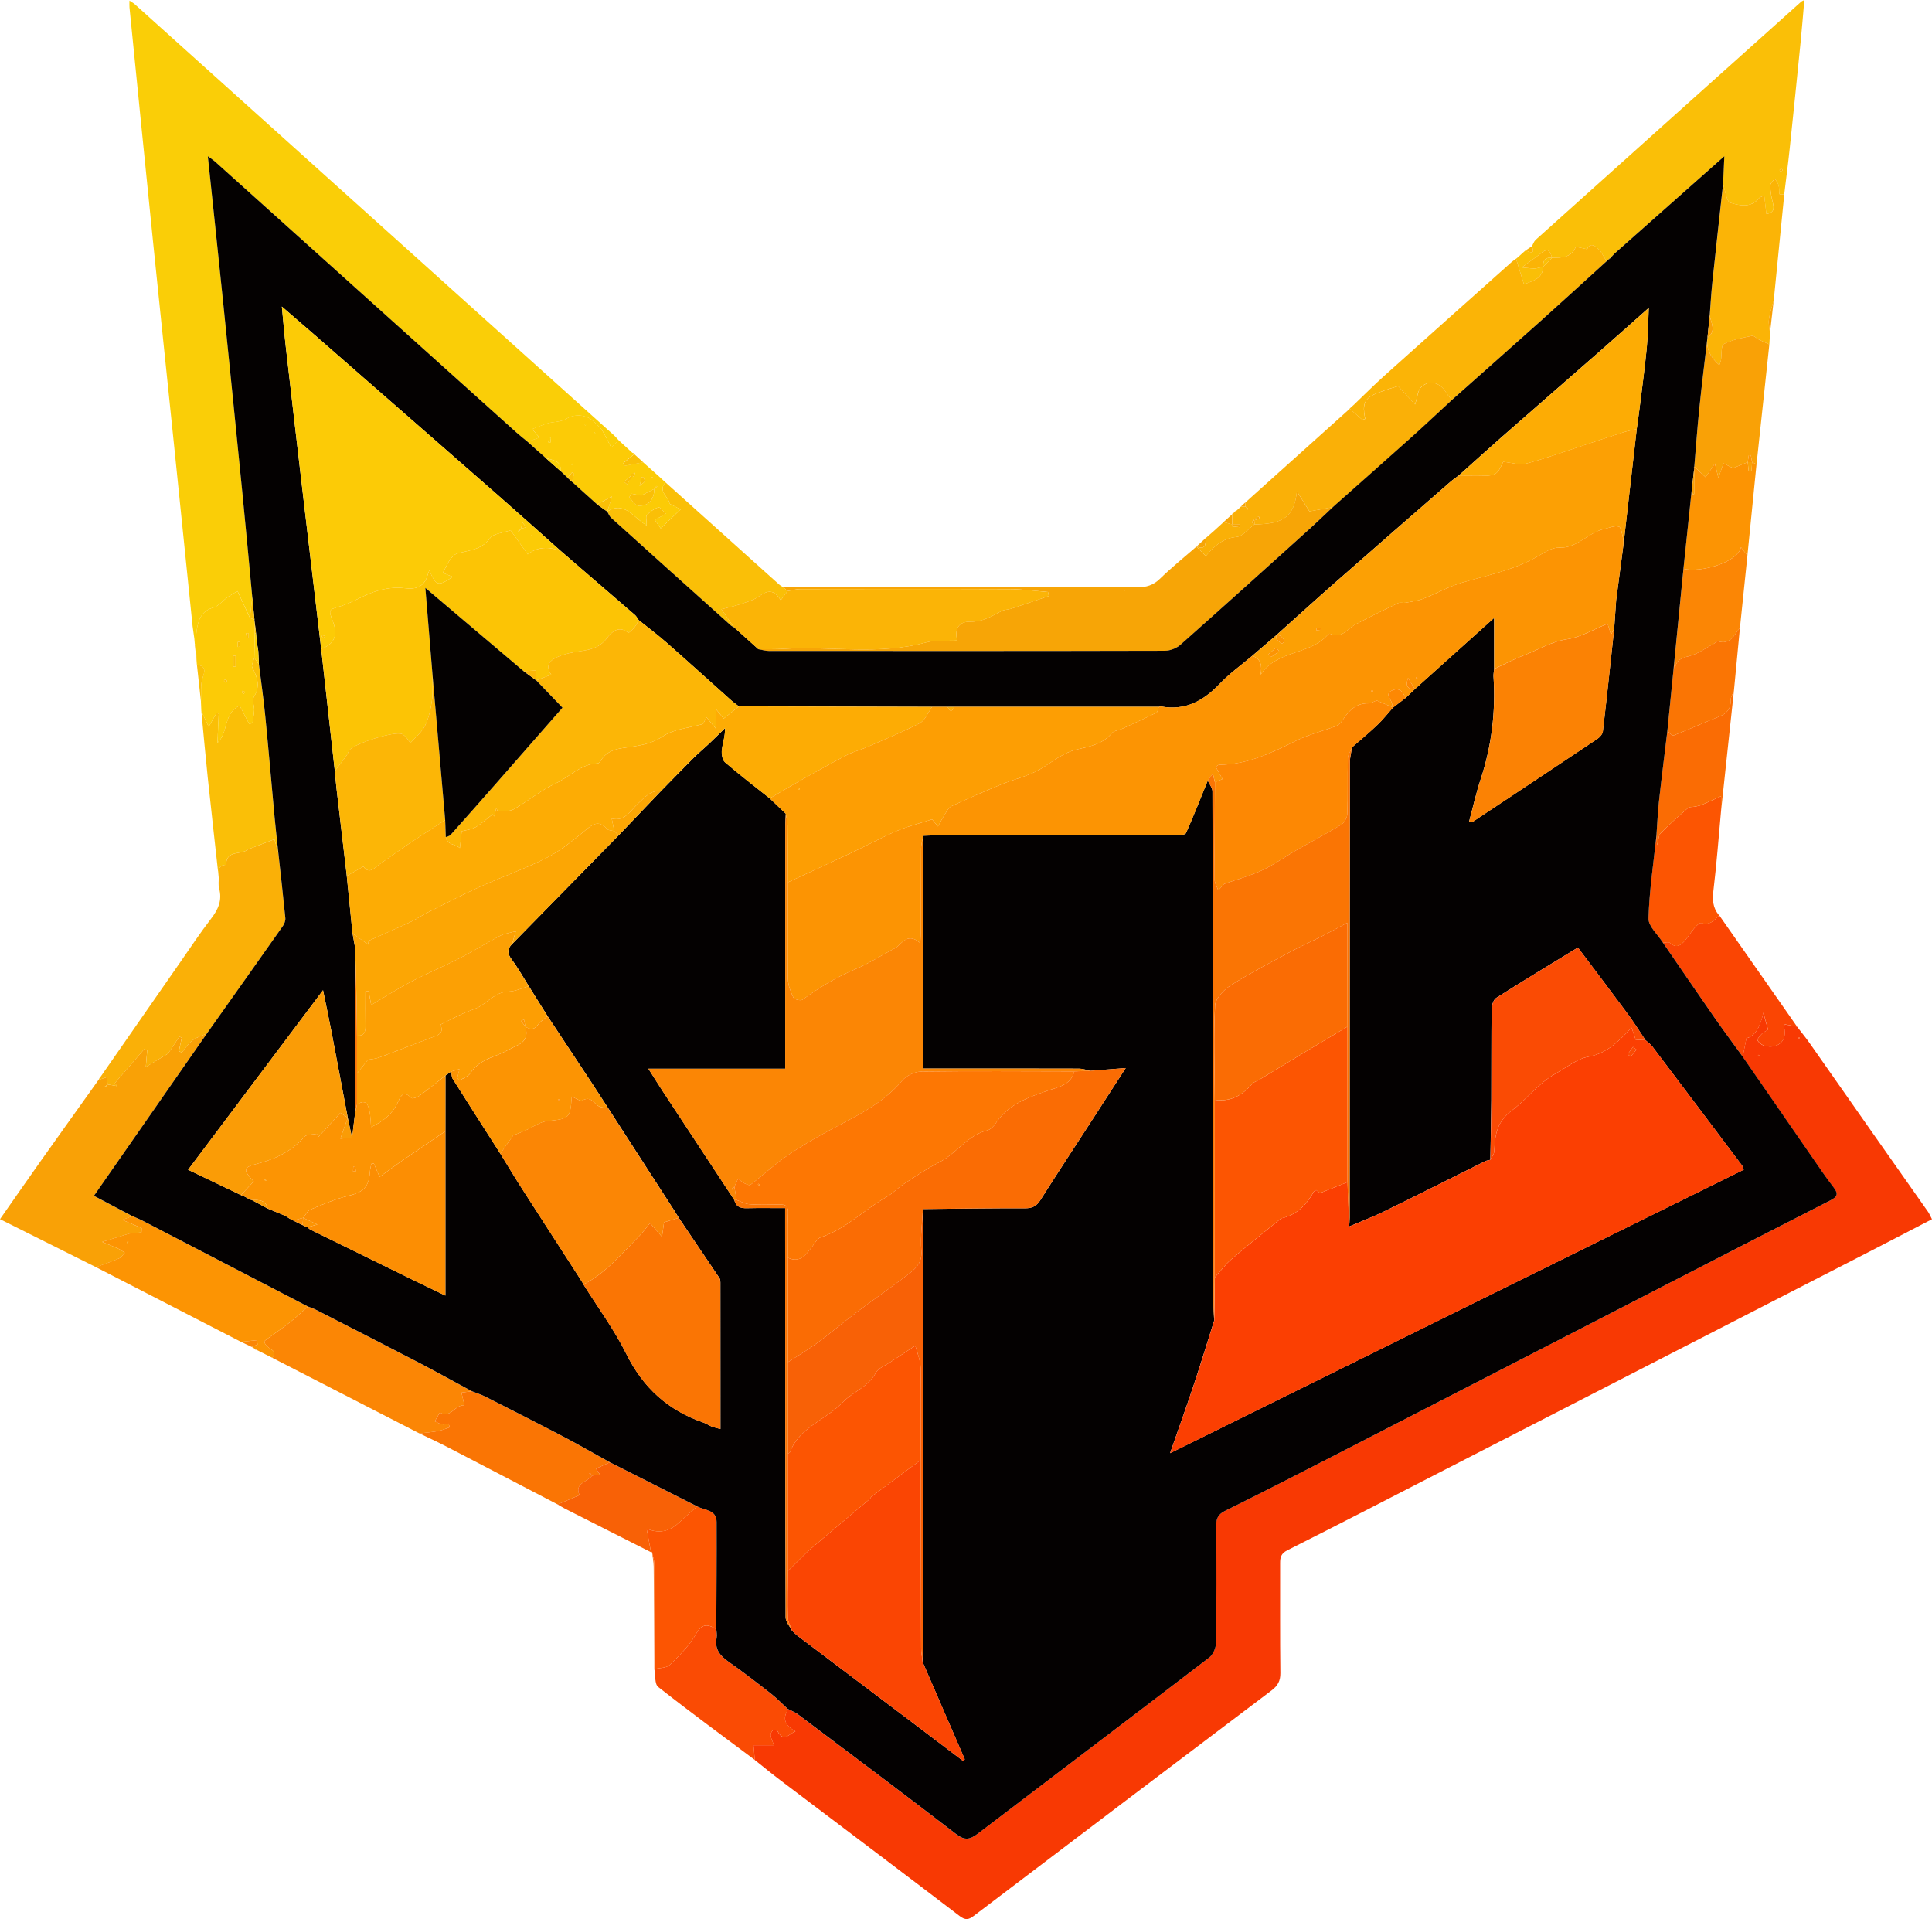 <?xml version="1.0" encoding="UTF-8"?>
<svg id="Layer_2" data-name="Layer 2" xmlns="http://www.w3.org/2000/svg" viewBox="0 0 869.36 863.47">
  <defs>
    <style>
      .cls-1 {
        fill: #fa4503;
      }

      .cls-2 {
        fill: #fcc405;
      }

      .cls-3 {
        fill: #fabf07;
      }

      .cls-4 {
        fill: #fb8605;
      }

      .cls-5 {
        fill: #fd9e03;
      }

      .cls-6 {
        fill: #040101;
      }

      .cls-7 {
        fill: #fa4b04;
      }

      .cls-8 {
        fill: #f9a106;
      }

      .cls-9 {
        fill: #f86106;
      }

      .cls-10 {
        fill: #fab007;
      }

      .cls-11 {
        fill: #fc9403;
      }

      .cls-12 {
        fill: #fc8e03;
      }

      .cls-13 {
        fill: #fa6c04;
      }

      .cls-14 {
        fill: #fcb606;
      }

      .cls-15 {
        fill: #fccb06;
      }

      .cls-16 {
        fill: #face07;
      }

      .cls-17 {
        fill: #fb3f02;
      }

      .cls-18 {
        fill: #f83903;
      }

      .cls-19 {
        fill: #fca004;
      }

      .cls-20 {
        fill: #f7a506;
      }

      .cls-21 {
        fill: #fd8803;
      }

      .cls-22 {
        fill: #fbb406;
      }

      .cls-23 {
        fill: #fc5502;
      }

      .cls-24 {
        fill: #fb8204;
      }

      .cls-25 {
        fill: #fca604;
      }

      .cls-26 {
        fill: #fdac04;
      }

      .cls-27 {
        fill: #fa9c06;
      }

      .cls-28 {
        fill: #fa7504;
      }

      .cls-29 {
        fill: #fd7703;
      }
    </style>
  </defs>
  <g id="Layer_1-2" data-name="Layer 1">
    <g>
      <path class="cls-18" d="M808.57,461.88c1.88,2.44,3.86,4.81,5.63,7.33,9.54,13.55,19.02,27.14,28.54,40.71,8.26,11.76,16.56,23.5,24.81,35.27,.64,.92,1.07,1.99,1.8,3.39-9.74,5.05-19.22,10.01-28.75,14.9-63.53,32.64-127.07,65.27-190.61,97.9-23.53,12.08-47.01,24.26-70.64,36.13-2.9,1.46-3.32,3.16-3.32,5.8,.04,16.49-.09,32.99,.11,49.48,.04,3.57-1.2,5.72-3.96,7.81-44.72,33.75-89.38,67.57-134,101.45-2.33,1.77-3.8,2.02-6.37,.06-26.8-20.46-53.76-40.73-80.64-61.08-3.91-2.96-7.7-6.09-11.54-9.14-.2-2.27-.39-4.53-.58-6.63h9.22c-.72-2-1.37-3.17-1.5-4.4-.08-.79,.43-1.86,1.04-2.4,.32-.29,1.85,.07,2.1,.53,2.76,5.2,5.06,1.16,8.03,0q-6.94-3.81-3.68-9.12c.15-.25,.07-.65,.1-.98,1.57,.83,3.28,1.45,4.68,2.51,23.78,17.89,47.61,35.7,71.16,53.87,3.9,3.01,6.27,2.47,9.74-.17,34.69-26.45,69.5-52.73,104.13-79.25,1.73-1.32,3.04-4.32,3.07-6.56,.26-17.65,.23-35.31,.1-52.97-.02-3.28,1.03-5.02,4.04-6.51,16.12-7.99,32.15-16.17,48.15-24.4,49.11-25.24,98.19-50.54,147.28-75.81,25.58-13.16,51.14-26.35,76.78-39.41,3.15-1.61,3.93-2.9,1.56-5.92-3.56-4.56-6.76-9.4-10.06-14.16-10.29-14.86-20.55-29.74-30.83-44.6,.52-2.59,1.04-5.19,1.67-8.31,4.26-1.16,6.27-5.47,7.63-11.51,.95,3.43,1.54,5.57,2.12,7.68-1.06,.65-2.04,1.04-2.71,1.73-.87,.89-2.31,2.45-2.04,2.97,.57,1.11,1.97,2.2,3.23,2.5,6.27,1.54,10.31-2.52,8.71-8.49-.1-.37,.25-.87,.34-1.14,1.92,.34,3.68,.65,5.43,.97Zm1.19,5.35c.03-.13,.06-.26,.09-.4-.23-.03-.46-.08-.7-.08-.03,0-.06,.25-.09,.38,.23,.03,.46,.07,.69,.1Zm-18.28,8.15c.11-.07,.23-.14,.34-.22-.14-.19-.27-.38-.44-.55-.02-.02-.21,.13-.33,.2,.14,.19,.28,.37,.42,.56Z"/>
      <path class="cls-16" d="M86.69,282c-2.76-26.99-5.51-53.97-8.29-80.96-3.14-30.47-6.34-60.93-9.45-91.4-3.61-35.44-7.14-70.88-10.69-106.33-.08-.82-.01-1.65-.01-3.03,.99,.66,1.77,1.06,2.4,1.63,71.92,64.67,143.82,129.34,215.72,194.03,.73,.66,1.35,1.45,2.02,2.17-1.4,1.35-2.79,2.7-3.36,3.25-1.62-3.12-2.7-5.62-4.16-7.85-.98-1.49-2.52-2.62-3.81-3.91-3.1-3.07-8.56-3.5-12.28-1.1-.9,.58-2.04,.85-3.11,1.08-1.74,.37-3.57,.41-5.26,.92-2.39,.71-4.68,1.73-6.93,2.58,.85,.98,1.9,2.2,3.28,3.81-2.33,.82-3.85,1.36-5.37,1.9-1.65-1.37-3.36-2.68-4.95-4.11-45.17-40.59-90.33-81.2-135.51-121.79-.88-.79-1.9-1.43-3.39-2.54,2.34,22.32,4.64,43.81,6.85,65.32,2.95,28.8,5.86,57.61,8.72,86.41,1.54,15.55,2.95,31.12,4.43,46.68-.36,3.07-.72,6.14-1.08,9.2-1.79-3.86-3.58-7.71-5.58-12.01-1.56,.96-3.13,1.81-4.58,2.83-2.15,1.53-3.99,3.96-6.35,4.62-5.38,1.51-6.67,5.51-7.41,10.06-.34,2.12-.24,4.31-.34,6.47-.17,0-.35,.01-.52,.04-.07-.84-.14-1.68-.21-2.51-.26-1.82-.51-3.64-.77-5.47Z"/>
      <path class="cls-3" d="M684.29,114.61c.67-.6,1.34-1.19,2-1.79,1.42-.09,4.72,2.62,3.06-2.05,.54-.96,.88-2.14,1.65-2.84,39.83-35.77,79.7-71.5,119.57-107.23,.12-.11,.29-.16,1.35-.7-.6,6.79-1.09,13.07-1.72,19.33-1.59,15.89-3.2,31.77-4.88,47.65-.72,6.82-1.63,13.63-2.45,20.44-.75-.02-2.12,.09-2.15-.06-.24-1.29-.03-2.69-.37-3.94-.3-1.11-1.14-2.08-1.74-3.12-.72,1.08-2.06,2.18-2.04,3.25,.05,2.61,.54,5.25,1.19,7.8,.67,2.64,.39,4.39-2.93,4.93-.33-2.82-.62-5.34-.98-8.34-1.27,.64-1.99,.79-2.34,1.22-3.63,4.53-8.76,3.36-12.85,2.1-1.8-.55-2.27-5.45-3.34-8.38,.19-4.15,.38-8.3,.57-12.55-16.65,14.76-33.01,29.26-49.38,43.77-.44,.47-.88,.95-1.32,1.42l-.1,.25-.27-.02c-.22,.2-.44,.41-.66,.61l-.02,.28-.28,.05c-.29,.26-.57,.53-.86,.79l-.08,.08c-.87-1.46-1.74-2.91-2.61-4.37-1.76-2.11-4.63-4.73-6.14-1.07-2.12-.38-4.99-1.24-5.16-.88-2.19,4.85-6.39,4.72-10.59,4.73-.83-2.27-1.42-4.88-4.69-2.27-2.54,2.03-5.22,3.88-8.96,6.63,2.27,.2,4.05,.5,5.83,.46,1.28-.03,2.55-.53,3.83-.82-.29,5.51-4.62,6.39-8.69,7.96-1.25-4.05-2.39-7.77-3.54-11.49,.23-.19,.46-.39,.7-.58,.46-.41,.93-.83,1.39-1.24Zm117.94-37.99c-.26-.42-.41-.67-.56-.92-.3,.25-.67,.46-.88,.77-.07,.11,.33,.71,.4,.69,.36-.11,.68-.34,1.04-.55Z"/>
      <path class="cls-20" d="M352.41,264.24c53.11-.02,106.22-.07,159.33,.02,4.08,0,7.2-.92,10.21-3.85,5.22-5.08,10.91-9.67,16.41-14.46,1.39,1.41,2.77,2.81,4.21,4.27,4.06-4.91,7.85-8.02,13.84-8.63,2.84-.29,5.36-3.66,8.03-5.64,13.11-.15,17.89-3.48,19.13-14.87,2.48,3.95,4.29,6.82,5.65,9,3.5-.64,7.04-1.28,10.57-1.93-3.77,3.53-7.48,7.11-11.31,10.57-19.07,17.19-38.12,34.4-57.33,51.42-1.77,1.57-4.64,2.69-7,2.69-59.4,.15-118.79,.12-178.19,.08-1.57,0-3.14-.52-4.71-.79,3.82-.06,7.66,.03,11.47-.2,21.27-1.28,42.76,2.91,63.88-2.84,4.41-1.2,9.29-.64,14.13-.91-1.26-5.09,.58-8.54,5.82-8.45,5.66,.1,9.65-2.45,14.1-4.79,1.27-.67,2.91-.58,4.31-1.04,5.68-1.86,11.33-3.81,16.99-5.72-.12-.6-.25-1.21-.37-1.81-5.68-.45-11.37-1.27-17.05-1.3-31.45-.13-62.89-.08-94.34-.03-1.93,0-3.86,.59-5.79,.9-.67-.57-1.34-1.14-2.01-1.71Zm153.34,1.48h.43c-.09-.17-.19-.34-.28-.51-.12,.07-.24,.14-.36,.21,.07,.1,.14,.21,.21,.3Z"/>
      <path class="cls-8" d="M43.17,570.15c-14.2-7.11-28.41-14.21-43.17-21.59,6.31-9.01,12.32-17.68,18.41-26.29,8.62-12.16,17.3-24.27,25.95-36.4,1.16-.37,2.32-.75,3.76-1.22,.13,1.38,.21,2.34,.3,3.3-.43,.33-.87,.66-1.3,1,.1,.1,.2,.2,.31,.31,.33-.43,.66-.87,.99-1.3,1.4,.24,2.79,.48,4.19,.72-.31-.45-.63-.9-.94-1.35l13.21-15.26c.45,.2,.89,.4,1.34,.61-.19,2.28-.38,4.56-.61,7.39,3.53-2.12,6.77-4.05,10-5.99,1.6-2.42,3.36-5.06,5.11-7.7,.34,.22,.69,.43,1.03,.65-.42,1.96-.84,3.93-1.25,5.89,.42,.24,.85,.48,1.27,.73,1.57-1.87,2.89-4.07,4.79-5.52,1.87-1.43,4.33-2.1,6.53-3.1-16.87,24.24-33.74,48.48-50.86,73.07,6.09,3.22,11.68,6.16,17.26,9.11-1.41,.52-2.82,1.05-4.51,1.67,3.26,1.38,6.02,2.54,8.78,3.71-.03,.64-.06,1.28-.09,1.92-2.31,.23-4.61,.47-5.61,.57-4.42,1.36-7.68,2.36-12.11,3.72,3.35,1.4,5.46,2.21,7.5,3.16,.96,.44,1.79,1.15,2.68,1.74-.83,.86-1.51,2.08-2.52,2.52-3.41,1.47-6.95,2.66-10.44,3.96Z"/>
      <path class="cls-10" d="M48.43,487.96c-.09-.96-.18-1.92-.3-3.3-1.45,.47-2.6,.84-3.76,1.22,.17-.32,.34-.65,.5-.97,.26-.16,.45-.38,.57-.67,11.98-17.24,23.96-34.49,35.96-51.72,4.46-6.4,8.77-12.93,13.54-19.1,3.24-4.19,5.13-8.34,3.66-13.69-.43-1.55-.14-3.3-.18-4.95-.09-2.59-.69-5.49,3.33-5.68,.03-5.81,4.93-4.86,8.32-6.03,.61-.21,1.1-.75,1.71-.98,3.82-1.49,7.66-2.93,11.71-4.47,.82,2.92,1.29,4.63,1.77,6.33,1.07,9.71,2.19,19.42,3.13,29.15,.11,1.17-.43,2.62-1.13,3.62-11.34,16.13-22.76,32.21-34.15,48.3-2.2,1-4.65,1.67-6.53,3.1-1.9,1.45-3.21,3.65-4.79,5.52-.42-.24-.85-.48-1.27-.73,.42-1.96,.84-3.93,1.25-5.89-.34-.22-.69-.43-1.03-.65-1.75,2.64-3.51,5.29-5.11,7.7-3.24,1.94-6.47,3.88-10,5.99,.23-2.82,.42-5.1,.61-7.39-.45-.2-.89-.4-1.34-.61l-13.21,15.26c.31,.45,.63,.9,.94,1.35-1.4-.24-2.79-.48-4.19-.72h0Z"/>
      <path class="cls-22" d="M682.2,116.43c1.15,3.72,2.29,7.44,3.54,11.49,4.08-1.57,8.41-2.46,8.69-7.96h0c1.33-1.33,2.67-2.67,4-4,4.2,0,8.4,.13,10.59-4.73,.16-.36,3.04,.5,5.16,.88,1.51-3.66,4.38-1.04,6.14,1.07,.87,1.46,1.74,2.91,2.61,4.37-9.95,9.03-19.86,18.11-29.87,27.08-13.21,11.83-26.5,23.57-39.76,35.35-.91-1.18-1.92-2.28-2.7-3.54-2.72-4.41-7.43-5.71-11.11-2.31-1.54,1.43-1.64,4.42-2.78,7.83-2.48-2.69-5.02-5.46-7.59-8.24-1.9,.59-4.04,1.18-6.13,1.93-2.05,.73-4.16,1.42-6.02,2.5-3.95,2.3-3.54,6.27-2.65,10.31-.44,.14-.87,.27-1.31,.41-1.91-1.67-3.82-3.33-5.73-5,.37-.34,.74-.68,1.12-1.02,.32-.29,.64-.58,.96-.87,0,0,.17-.14,.17-.13,.28-.12,.48-.32,.58-.6,4.24-4.05,8.38-8.2,12.74-12.12,19.08-17.12,38.22-34.17,57.35-51.23,.61-.55,1.32-.99,1.98-1.49Z"/>
      <path class="cls-10" d="M607.32,183.89c1.91,1.67,3.82,3.33,5.73,5,.44-.14,.87-.27,1.31-.41-.89-4.04-1.3-8.01,2.65-10.31,1.86-1.09,3.97-1.77,6.02-2.5,2.08-.75,4.22-1.34,6.13-1.93,2.56,2.78,5.11,5.55,7.59,8.24,1.13-3.41,1.23-6.4,2.78-7.83,3.68-3.4,8.39-2.11,11.11,2.31,.77,1.26,1.79,2.36,2.7,3.54-6.08,5.61-12.09,11.29-18.25,16.81-11.71,10.5-23.51,20.91-35.27,31.36-3.53,.64-7.07,1.29-10.57,1.93-1.37-2.18-3.17-5.05-5.65-9-1.25,11.39-6.03,14.72-19.13,14.87,0-.67,0-1.33-.1-2.16-.01,0,.07,.15,.16,.3,.77-.31,1.55-.62,2.32-.93-.14-.29-.29-.57-.43-.86-.71,.44-1.43,.88-2.05,1.48-.33,.49-.76,.82-1.19,1.16,.43,.33,.86,.67,1.29,1-2.67,1.97-5.19,5.35-8.03,5.64-5.99,.61-9.79,3.72-13.84,8.63-1.44-1.46-2.83-2.87-4.21-4.27,0,0,.09-.07,.08-.07,4.03,1.65,4.13-.94,4.05-3.74,0,0,.13-.12,.13-.12,1.24-1.09,2.48-2.17,3.72-3.26,1.4-1.28,2.81-2.56,4.21-3.83,1.3,.34,2.59,.69,3.89,.98-.03,.27-.06,.59-.09,.91,1.18,.13,2.37,.26,3.55,.4,.03-.45,.06-.9,.09-1.35-1.18,0-2.37,0-3.55,.05-.01-1.46-.02-2.97-.03-4.47-.02-.29,.12-.44,.41-.44,.27-.16,.49-.36,.66-.62,.09-.31,.29-.44,.61-.39,.75-.68,1.5-1.36,2.26-2.05,0,0,.06-.05,.06-.05,.67,.03,1.34,.06,2.01,.1,.34,.43,.68,.85,1.02,1.28,.1-.1,.2-.2,.31-.31-.43-.34-.85-.68-1.28-1.02,0-.64,0-1.28-.01-1.93,0,0,.05-.05,.05-.05,.66-.61,1.33-1.21,1.99-1.82,14.94-13.42,29.89-26.83,44.83-40.25Z"/>
      <path class="cls-4" d="M188.71,644.94c-22.05-11.33-44.11-22.66-66.16-33.98,1.37-2.59,1.33-2.54-1.77-4.71-.83-.58-1.59-1.54-1.88-2.48-.11-.35,1.16-1.2,1.87-1.72,3.18-2.34,6.47-4.53,9.56-6.98,2.84-2.26,5.47-4.78,8.19-7.18,1.21,.48,2.47,.88,3.63,1.47,15.45,7.91,30.92,15.79,46.32,23.8,8,4.16,15.88,8.55,23.81,12.83-1.51,.2-3.02,.4-4.63,.61,.53,2.23,.88,3.74,1.35,5.71-4.41-.36-6.14,6.12-11.06,3.22-.77,1.32-1.54,2.65-2.31,3.97,1.1,.48,2.16,1.17,3.31,1.39,.91,.17,1.93-.23,2.9-.38,.18,.57,.36,1.13,.54,1.7-1.78,.58-3.53,1.37-5.36,1.7-2.74,.51-5.54,.71-8.32,1.03Z"/>
      <path class="cls-11" d="M138.52,587.88c-2.72,2.4-5.35,4.93-8.19,7.18-3.09,2.45-6.38,4.65-9.56,6.98-.71,.52-1.98,1.37-1.87,1.72,.29,.94,1.05,1.89,1.88,2.48,3.1,2.17,3.14,2.11,1.77,4.71-2.41-1.22-4.82-2.43-7.23-3.65-.15-.16-.32-.28-.53-.35-.51-.3-1.03-.6-1.54-.9,.89-.36,1.79-.73,2.68-1.09-.12-.64-.24-1.28-.35-1.92-2.38,.24-4.76,.48-7.14,.72-21.76-11.2-43.51-22.41-65.27-33.61,3.49-1.3,7.02-2.49,10.44-3.95,1.01-.44,1.69-1.66,2.52-2.52-.89-.59-1.72-1.29-2.68-1.74-2.04-.95-4.15-1.76-7.5-3.16,4.43-1.36,7.69-2.36,12.11-3.72,1-.1,3.3-.34,5.61-.57,.03-.64,.06-1.28,.09-1.92-2.76-1.17-5.52-2.33-8.78-3.71,1.69-.63,3.1-1.15,4.51-1.67,1.51,.67,3.06,1.25,4.52,2.01,24.84,12.88,49.67,25.78,74.5,38.68Zm-81.04-29.32c-.15,.18-.3,.36-.46,.53,.11,.08,.29,.24,.31,.22,.17-.15,.32-.34,.47-.52-.11-.08-.22-.16-.32-.24Z"/>
      <path class="cls-28" d="M188.71,644.94c2.78-.33,5.58-.53,8.32-1.03,1.83-.34,3.57-1.12,5.36-1.7-.18-.57-.36-1.13-.54-1.7-.97,.15-1.99,.55-2.9,.38-1.15-.22-2.21-.9-3.31-1.39,.77-1.32,1.54-2.65,2.31-3.97,4.92,2.9,6.65-3.58,11.06-3.22-.47-1.97-.82-3.49-1.35-5.71,1.61-.21,3.12-.41,4.63-.61,2.1,.84,4.28,1.52,6.29,2.54,11.78,5.97,23.56,11.95,35.25,18.08,6.94,3.64,13.73,7.57,20.59,11.37-2.03,.92-4.07,1.83-6.26,2.82,.54,.8,1.03,1.53,1.78,2.63-1.38,.21-2.44,.38-3.5,.54-.33-.43-.66-.87-.98-1.3-.1,.1-.2,.2-.31,.31,.43,.33,.87,.66,1.3,.98-2.19,2.92-8.18,3.45-5.64,8.76-3.54,1.5-6.71,2.84-9.89,4.19-16.8-8.75-33.59-17.53-50.4-26.24-3.88-2.01-7.87-3.82-11.8-5.73Z"/>
      <path class="cls-22" d="M775.34,82.88c1.07,2.93,1.54,7.83,3.34,8.38,4.09,1.25,9.22,2.43,12.85-2.1,.35-.44,1.07-.58,2.34-1.22,.35,3.01,.65,5.52,.98,8.34,3.32-.54,3.6-2.28,2.93-4.93-.65-2.54-1.15-5.19-1.19-7.8-.02-1.07,1.32-2.16,2.04-3.25,.6,1.03,1.43,2,1.74,3.12,.34,1.25,.13,2.64,.37,3.94,.03,.14,1.4,.04,2.15,.06-1.58,15.87-3.15,31.73-4.73,47.6-.75,2.88-1.76,5.73-2.17,8.67-.28,2.02,.28,4.15,.47,6.23l-.28,5.03c-1.54-.7-3.11-1.36-4.63-2.11-1.11-.55-2.3-1.91-3.2-1.72-4.31,.9-8.83,1.67-12.65,3.67-1.34,.7-.87,4.79-1.3,7.32-.12,.72-.46,1.4-.73,2.18-3.91-3.45-6.03-7.28-5.35-12.29,0,0,.04-.15,.04-.15,4.19-2.96,1.43-6.62,1.01-10.05,.39-4.96,.66-9.92,1.18-14.86,1.55-14.69,3.2-29.36,4.81-44.04Z"/>
      <path class="cls-3" d="M352.41,264.24c.67,.57,1.34,1.14,2.01,1.71-.91,1.21-1.81,2.41-3.1,4.13-3.09-5.16-6.11-4.43-9.86-1.72-2.45,1.77-5.64,2.57-8.58,3.56-2.59,.87-5.3,1.41-8.26,2.18,2.35,3.38,4,5.76,5.66,8.14-.44-.23-.94-.38-1.3-.7-18.02-16.16-36.04-32.33-54.01-48.55-.78-.7-1.15-1.86-1.71-2.8,7.78-4.99,11.75,2.75,17.73,6.24,0-2.29-.52-4.03,.1-4.68,1.42-1.5,3.27-2.89,5.2-3.46,.77-.23,2.22,1.84,3.35,2.87-1.47,.82-2.95,1.65-4.96,2.78,.63,.91,1.55,2.25,2.62,3.81,3.08-2.94,5.66-5.4,8.96-8.56-1.31-.66-3.05-1.54-5-2.53-.04-2.96-5.53-5.46-1.82-9.63,17.02,15.3,34.03,30.6,51.06,45.88,.58,.52,1.28,.89,1.92,1.33Z"/>
      <path class="cls-3" d="M125.25,383.95c-.48-1.7-.95-3.41-1.77-6.33-4.04,1.54-7.88,2.98-11.71,4.47-.61,.24-1.1,.77-1.71,.98-3.39,1.18-8.3,.22-8.32,6.03-4.01,.19-3.42,3.09-3.33,5.68-1.65-15.02-3.35-30.03-4.94-45.05-1.04-9.92-1.92-19.85-2.87-29.78,.97,2.08,1.94,4.16,3.3,7.06,1.35-2.38,2.45-4.3,3.54-6.22,.33,.1,.66,.21,.99,.31-.19,4.38-.39,8.76-.58,13.14,5.07-4.85,2.57-13.23,9.99-16.77,1.42,2.73,2.83,5.46,4.25,8.19,.5-.07,.99-.15,1.49-.22,.28-1.97,.73-3.93,.8-5.91,.07-1.97-1.06-4.49-.2-5.84,3.07-4.83,1.69-8.95-.66-13.4-.53-1,.56-2.87,.91-4.33,.69,.98,1.38,1.96,2.07,2.94,.96,7.71,2.07,15.41,2.84,23.14,1.51,15.28,2.8,30.58,4.23,45.88,.5,5.35,1.12,10.69,1.69,16.03Z"/>
      <path class="cls-7" d="M354.38,768.88c-.03,.33,.06,.73-.1,.98q-3.25,5.31,3.68,9.12c-2.96,1.16-5.26,5.2-8.03,0-.24-.46-1.77-.82-2.1-.53-.61,.54-1.12,1.61-1.04,2.4,.13,1.23,.78,2.4,1.5,4.4h-9.22c.18,2.1,.38,4.36,.58,6.63-14.54-10.88-29.2-21.62-43.47-32.84-1.66-1.31-1.21-5.3-1.74-8.05,2.34-.57,5.39-.39,6.87-1.83,4.38-4.26,8.95-8.71,11.89-13.96,2.78-4.94,5.36-4.35,9.09-2.23,.07,1.32,.41,2.69,.16,3.94-1.03,5.12,1.53,8.13,5.45,10.88,6.46,4.53,12.72,9.36,18.93,14.22,2.67,2.09,5.03,4.57,7.54,6.88Z"/>
      <path class="cls-1" d="M808.57,461.88c-1.76-.31-3.52-.63-5.43-.97-.09,.27-.44,.77-.34,1.14,1.6,5.98-2.43,10.03-8.71,8.49-1.25-.31-2.66-1.39-3.23-2.5-.27-.52,1.17-2.08,2.04-2.97,.67-.69,1.65-1.07,2.71-1.73-.58-2.11-1.18-4.25-2.12-7.68-1.36,6.04-3.37,10.35-7.63,11.51-.63,3.13-1.15,5.72-1.67,8.31-4.24-5.86-8.56-11.65-12.69-17.58-7.8-11.2-15.48-22.48-23.2-33.73,1.04-.02,2.5-.5,3.05,0,3.03,2.82,5.11,1.09,7.06-1.24,1.37-1.65,2.45-3.54,3.86-5.15,.93-1.05,2.52-2.74,3.29-2.5,3.88,1.23,5.84-1.25,8.05-3.45,11.66,16.67,23.31,33.35,34.97,50.02Z"/>
      <path class="cls-23" d="M322.3,732.96c-3.73-2.12-6.31-2.71-9.09,2.23-2.95,5.25-7.52,9.69-11.89,13.96-1.48,1.44-4.54,1.27-6.87,1.83,0-1.02,0-2.04,0-3.06,0-14.75,.04-29.5-.05-44.26-.01-1.9-.71-3.79-1.1-5.69l.03,.39s-.39,.04-.39,.04c-.61-3.3-1.23-6.59-1.97-10.6,6.37,2.66,10.96,.8,15.08-3.16,2.47-2.37,5.1-4.56,7.67-6.83,3.34,1.82,8.69,1.41,8.71,7.03,.06,16.03-.07,32.07-.13,48.11Z"/>
      <path class="cls-23" d="M773.6,411.86c-2.21,2.2-4.17,4.67-8.05,3.45-.77-.24-2.37,1.44-3.29,2.5-1.41,1.6-2.49,3.5-3.86,5.15-1.95,2.33-4.02,4.06-7.06,1.24-.55-.51-2.01-.03-3.05,0-2.3-3.66-6.62-7.38-6.52-10.97,.36-12.46,2.26-24.88,3.58-37.32,.1,1.44,.2,2.87,.3,4.31,.77-1.83,.5-4.16,1.53-5.23,3.91-4.08,8.21-7.8,12.48-11.51,.63-.55,1.91-.31,2.87-.51,1.1-.23,2.25-.41,3.28-.84,2.54-1.06,5.03-2.26,8.62-3.88,0,3.45,0,5.08,0,6.71-1.1,11.83-1.97,23.68-3.4,35.47-.53,4.34-.39,8.1,2.57,11.45Z"/>
      <path class="cls-8" d="M768.31,151.99c-.69,5,1.44,8.84,5.35,12.29,.27-.79,.61-1.47,.73-2.18,.42-2.53-.04-6.62,1.3-7.32,3.82-2,8.34-2.77,12.65-3.67,.9-.19,2.09,1.17,3.2,1.72,1.52,.75,3.08,1.41,4.63,2.11-1.92,17.99-3.84,35.97-5.76,53.96-.66-.31-1.31-.63-1.97-.94-.21-1.06-.42-2.12-.64-3.18-.3,.03-.59,.06-.89,.09-.16,1.03-.31,2.06-.47,3.09-2.22,.9-4.43,1.79-6.61,2.67-1.14-.57-2.72-1.36-4.29-2.14-.65,1.85-1.3,3.71-2.3,6.53-.67-2.77-1.09-4.51-1.56-6.46-1.58,2.32-2.88,4.23-4.19,6.15-2.06-1.91-3.57-3.32-5.09-4.73,.73-8.6,1.34-17.21,2.22-25.79,1.11-10.75,2.44-21.47,3.68-32.21Z"/>
      <path class="cls-15" d="M299.43,217.02c-3.7,4.17,1.78,6.67,1.82,9.63,1.95,.99,3.69,1.86,5,2.53-3.3,3.15-5.88,5.61-8.96,8.56-1.08-1.56-2-2.9-2.62-3.81,2.01-1.13,3.49-1.95,4.96-2.78-1.14-1.02-2.58-3.09-3.35-2.87-1.93,.56-3.78,1.96-5.2,3.46-.62,.66-.1,2.39-.1,4.68-5.98-3.49-9.95-11.23-17.73-6.24,0,0,0,0,0,0,.57-1.79,1.15-3.59,2.18-6.83-3.07,1.62-4.94,2.6-6.8,3.59-3.75-3.37-7.49-6.75-11.24-10.12,.32-1.28,.65-2.56,.97-3.84-.32-.14-.64-.27-.96-.41-.67,.81-1.34,1.61-2.01,2.42-.35-.34-.7-.67-1.05-1.01-.67-.63-1.34-1.26-2-1.9l-.08-.07c.47-5.09-3.78-4.83-6.78-6l-.13-.09c-.32-.31-.65-.61-.97-.92l-.05-.05-2.04-1.76c-1.64-1.48-3.29-2.95-4.93-4.43,1.52-.54,3.04-1.07,5.38-1.9-1.38-1.6-2.43-2.82-3.28-3.81,2.25-.86,4.55-1.87,6.93-2.58,1.69-.51,3.52-.54,5.26-.92,1.07-.23,2.21-.5,3.11-1.08,3.73-2.4,9.19-1.97,12.28,1.1,1.3,1.28,2.83,2.41,3.81,3.91,1.47,2.24,2.54,4.73,4.16,7.85,.57-.55,1.96-1.9,3.36-3.25,1.38,1.26,2.75,2.52,4.12,3.78,.7,.64,1.41,1.29,2.11,1.93,.39-.01,.64,.17,.77,.53-1.63,1.34-3.26,2.67-4.89,4.01,.15,.43,.31,.85,.46,1.28l8.44-1.61c2.38,2.12,4.76,4.24,7.15,6.36,.58,.54,1.15,1.07,1.73,1.61,.38,.34,.75,.68,1.13,1.03Zm-14.67-2.83c-.16-.13-.33-.26-.49-.39-1.15,.99-2.3,1.98-3.44,2.97,.44,.38,.88,.75,1.32,1.13,.87-1.24,1.74-2.48,1.69-4.55l1.21,1.21c.23-.53,.47-1.06,.68-1.6,.02-.06-.23-.3-.28-.28-.54,.2-1.07,.45-.67,1.51Zm9.68,5.77c-1.85,.95-3.71,1.9-5.87,3.01-1.07-.2-2.71-.52-4.35-.83-.36,.53-.73,1.05-1.09,1.58,1.35,1.33,2.64,3.72,4.07,3.81,4.65,.3,7.14-2.67,7.24-7.58,.43-.33,.87-.66,1.3-.99l-.31-.31c-.33,.43-.66,.87-.99,1.3Zm-6.62-1.31c1.45-1.28,2.16-1.62,2.24-2.06,.11-.61-.27-1.3-.43-1.96-.28,0-.55,.02-.83,.03-.22,.9-.45,1.81-.98,3.99Zm-41.06-19.61c.3,.04,.6,.08,.91,.12,.09-.76,.17-1.51,.26-2.27-.29-.04-.58-.08-.88-.11-.1,.75-.19,1.51-.29,2.26Zm47.04,16.05c-.02-.13-.04-.38-.06-.38-.23-.01-.46,.02-.7,.04,.02,.13,.04,.38,.06,.38,.23,.01,.46-.02,.7-.04Zm-36.32-5.72c.11-.07,.23-.14,.34-.22-.14-.19-.27-.38-.44-.55-.02-.02-.21,.13-.33,.2,.14,.19,.28,.37,.42,.56Zm10.37-14.47c-.07-.11-.14-.23-.22-.34-.19,.14-.38,.27-.54,.44-.02,.02,.13,.21,.2,.33,.19-.14,.37-.28,.56-.42Zm-4.28-4.32c-.13,.02-.38,.04-.38,.06-.01,.23,.02,.47,.04,.7,.13-.02,.38-.04,.38-.06,.01-.23-.02-.47-.04-.7Z"/>
      <path class="cls-9" d="M313.72,677.83c-2.56,2.27-5.2,4.46-7.67,6.83-4.12,3.96-8.71,5.82-15.08,3.16,.75,4.01,1.36,7.3,1.97,10.6-12.89-6.52-25.77-13.03-38.65-19.56-1.16-.59-2.25-1.3-3.38-1.95,3.17-1.34,6.35-2.69,9.89-4.19-2.55-5.31,3.44-5.84,5.64-8.76h0c1.06-.15,2.12-.32,3.5-.53-.74-1.1-1.24-1.84-1.78-2.63,2.19-.99,4.23-1.9,6.26-2.82,13.1,6.62,26.2,13.24,39.31,19.86Z"/>
      <path class="cls-15" d="M114.43,295.97c-.35,1.47-1.44,3.33-.91,4.33,2.36,4.45,3.73,8.56,.66,13.4-.86,1.35,.28,3.87,.2,5.84-.07,1.98-.52,3.94-.8,5.91-.5,.07-.99,.15-1.49,.22-1.42-2.73-2.83-5.46-4.25-8.19-7.42,3.55-4.92,11.92-9.99,16.77,.19-4.38,.39-8.76,.58-13.14-.33-.1-.66-.21-.99-.31-1.09,1.92-2.19,3.84-3.54,6.22-1.36-2.9-2.33-4.98-3.3-7.06-.06-1.37-.11-2.73-.17-4.1,.21-3.78-.39-7.86,.86-11.25,1.34-3.64,.53-4.88-2.72-5.65-.03-.4-.06-.8-.09-1.21-.1-2.6-.2-5.21-.3-7.81,.1-2.16,0-4.35,.34-6.47,.74-4.55,2.03-8.55,7.41-10.06,2.36-.66,4.2-3.1,6.35-4.62,1.45-1.03,3.02-1.88,4.58-2.83,2,4.3,3.79,8.16,5.58,12.01,.69,.3,1.37,.6,2.06,.91,0,0,0,.1,0,.1,.05,2.01,.09,4.02,.14,6.04-.07,3.66-.13,7.31-.2,10.97Zm-8.42-.96c-.32,0-.65,0-.97,.01v4.93l.97-.02v-4.92Zm.98-3.91c.39-.05,.78-.1,1.17-.15l-.41-2.19c-.25,.03-.5,.06-.76,.09v2.25Zm4.89-6.27c-.39,.04-.77,.08-1.16,.12,.13,.73,.25,1.47,.38,2.2,.26-.02,.52-.05,.77-.08v-2.25Zm-9.66,21.5c-.35-.21-.66-.45-1.01-.58-.06-.02-.48,.57-.41,.68,.19,.32,.55,.54,.85,.79,.16-.24,.32-.49,.58-.9Zm8.01,5c-.35-.21-.67-.45-1.02-.58-.06-.02-.48,.57-.41,.68,.2,.32,.56,.53,.85,.79,.16-.24,.32-.49,.58-.89Z"/>
      <path class="cls-11" d="M788.43,207.96c.66,.31,1.31,.63,1.97,.94-1.37,13.69-2.73,27.39-4.1,41.08-1-1.3-2-2.6-2.89-3.76-1.57,6.94-18.39,11.58-25.9,9.69,1.26-12.03,2.53-24.06,3.79-36.09,.13,.86,.26,1.73,.38,2.59,.22-.03,.44-.05,.67-.08v-11.61c-.21-.26-.2-.5,.04-.74,1.51,1.41,3.03,2.81,5.09,4.73,1.31-1.92,2.61-3.83,4.19-6.15,.47,1.95,.89,3.69,1.56,6.46,.99-2.82,1.64-4.67,2.3-6.53,1.57,.79,3.15,1.57,4.29,2.14,2.18-.88,4.39-1.78,6.61-2.67,.15,1.39,.31,2.77,.46,4.16,.4-.04,.8-.08,1.2-.12,.11-1.35,.23-2.7,.34-4.05h0Z"/>
      <path class="cls-13" d="M774.44,364.94c0-1.63,0-3.25,0-6.71-3.58,1.63-6.07,2.82-8.62,3.88-1.03,.43-2.17,.61-3.28,.84-.96,.2-2.24-.03-2.87,.51-4.27,3.72-8.56,7.44-12.48,11.51-1.03,1.08-.76,3.4-1.53,5.23-.1-1.44-.2-2.87-.3-4.31,.36-5.06,.57-10.15,1.12-15.19,1.17-10.64,2.52-21.25,3.8-31.88,.9,.76,2.13,2.35,2.66,2.15,6.91-2.71,13.67-5.81,20.58-8.51,3.72-1.46,5.4-3.79,5.31-7.77-.03-1.22,.9-2.46,1.38-3.69-1.92,17.98-3.85,35.95-5.77,53.93Z"/>
      <path class="cls-4" d="M757.52,255.92c7.51,1.89,24.33-2.76,25.9-9.69,.89,1.16,1.89,2.46,2.89,3.76-1.12,10.83-2.25,21.66-3.37,32.49-2.64,3.13-4.28,7.9-10,6.05-.38-.12-1.03,.73-1.61,1.03-3.76,1.98-7.34,4.75-11.35,5.67-4.37,1-6.45,2.61-6.25,7.13-.14-1.22-.28-2.44-.42-3.66,1.41-14.26,2.82-28.52,4.22-42.78Z"/>
      <path class="cls-28" d="M753.3,298.69c.14,1.22,.28,2.44,.42,3.66-.2-4.52,1.88-6.13,6.25-7.13,4.01-.92,7.59-3.69,11.35-5.67,.58-.3,1.23-1.16,1.61-1.03,5.72,1.85,7.36-2.91,10-6.05-.91,9.51-1.82,19.02-2.72,28.53-.49,1.23-1.41,2.47-1.38,3.69,.1,3.98-1.58,6.32-5.31,7.77-6.91,2.7-13.67,5.8-20.58,8.51-.53,.21-1.76-1.39-2.66-2.15,1-10.05,2.01-20.09,3.01-30.13Z"/>
      <path class="cls-9" d="M293.3,697.98c.38,1.9,1.09,3.79,1.1,5.69,.09,14.75,.05,29.5,.05,44.26-.09-14.39-.15-28.77-.31-43.16-.03-2.27-.54-4.53-.83-6.79Z"/>
      <path class="cls-3" d="M88.59,298.96c3.26,.77,4.07,2.01,2.72,5.65-1.25,3.39-.65,7.47-.86,11.25-.62-5.63-1.24-11.27-1.86-16.9Z"/>
      <path class="cls-3" d="M289.43,208.03l-8.44,1.61c-.15-.43-.31-.85-.46-1.28,1.63-1.34,3.26-2.67,4.89-4.01,1.34,1.22,2.68,2.45,4.02,3.67Z"/>
      <path class="cls-8" d="M796.45,149.91c-.19-2.08-.75-4.21-.47-6.23,.41-2.93,1.42-5.78,2.17-8.67-.57,4.97-1.13,9.93-1.7,14.9Z"/>
      <path class="cls-4" d="M108.43,603.76c2.38-.24,4.76-.48,7.14-.72,.12,.64,.24,1.28,.35,1.92-.89,.36-1.79,.73-2.68,1.09-1.6-.77-3.21-1.53-4.81-2.3Z"/>
      <path class="cls-20" d="M542.49,242.14c.09,2.8-.02,5.39-4.05,3.74,1.35-1.25,2.7-2.5,4.05-3.74Z"/>
      <path class="cls-20" d="M554.44,235.96c-1.3-.34-2.59-.69-3.89-1.03,1.29-1.17,2.57-2.33,3.86-3.49,0,1.51,.02,3.02,.03,4.52Z"/>
      <path class="cls-20" d="M546.34,238.76c-1.24,1.09-2.48,2.17-3.72,3.26,1.24-1.09,2.48-2.17,3.72-3.26Z"/>
      <path class="cls-22" d="M689.35,110.77c1.66,4.68-1.64,1.97-3.06,2.05,1.02-.69,2.04-1.37,3.06-2.05Z"/>
      <path class="cls-3" d="M88.19,289.94c.1,2.6,.2,5.21,.3,7.81-.28-2.59-.55-5.18-.83-7.78,.17-.02,.35-.04,.52-.04Z"/>
      <path class="cls-3" d="M86.69,282c.26,1.82,.51,3.65,.77,5.47-.26-1.82-.51-3.64-.77-5.47Z"/>
      <path class="cls-16" d="M284.64,203.82c-.7-.64-1.41-1.29-2.11-1.93,.71,.64,1.41,1.29,2.11,1.93Z"/>
      <path class="cls-20" d="M558.34,227.94c-.75,.68-1.51,1.37-2.26,2.05,.75-.68,1.5-1.36,2.26-2.05Z"/>
      <path class="cls-20" d="M562.49,224.14c-.66,.61-1.33,1.21-1.99,1.82,.66-.61,1.33-1.21,1.99-1.82Z"/>
      <path class="cls-20" d="M560.41,227.99c-.67-.03-1.34-.06-2.01-.1,.68-.63,1.36-1.25,2.04-1.88,0,.64,0,1.28,.01,1.93,0,0-.05,.05-.05,.05Z"/>
      <path class="cls-3" d="M298.3,216c-.58-.54-1.15-1.07-1.73-1.61,.58,.54,1.15,1.07,1.73,1.61Z"/>
      <path class="cls-22" d="M684.29,114.61c-.46,.41-.92,.83-1.39,1.24,.46-.41,.93-.83,1.39-1.24Z"/>
      <path class="cls-8" d="M45.44,484.24c-.12,.29-.31,.51-.57,.67,.19-.22,.38-.45,.57-.67Z"/>
      <path class="cls-20" d="M555.48,230.38c-.17,.26-.39,.46-.66,.62,.22-.21,.44-.41,.66-.62Z"/>
      <path class="cls-10" d="M609.39,182c-.32,.29-.64,.58-.96,.87,.32-.29,.64-.58,.96-.87Z"/>
      <path class="cls-10" d="M610.14,181.27c-.1,.28-.3,.48-.58,.6,0-.39,.2-.59,.58-.6Z"/>
      <path class="cls-4" d="M114.78,606.96c.21,.07,.39,.19,.53,.35,0,0-.39,.02-.39,.02l-.14-.37Z"/>
      <path class="cls-6" d="M753.3,298.69c-1,10.04-2.01,20.09-3.01,30.13-1.28,10.63-2.63,21.24-3.8,31.88-.55,5.04-.76,10.12-1.12,15.19-1.32,12.44-3.22,24.85-3.58,37.32-.1,3.59,4.22,7.31,6.52,10.97,7.73,11.25,15.41,22.53,23.2,33.73,4.13,5.93,8.46,11.72,12.69,17.58,10.27,14.87,20.54,29.75,30.83,44.6,3.3,4.76,6.5,9.6,10.06,14.16,2.36,3.02,1.59,4.32-1.56,5.92-25.64,13.05-51.2,26.24-76.78,39.41-49.1,25.27-98.18,50.57-147.28,75.81-16,8.23-32.03,16.42-48.15,24.4-3.01,1.49-4.06,3.23-4.04,6.51,.13,17.66,.16,35.32-.1,52.97-.03,2.24-1.34,5.23-3.07,6.56-34.63,26.52-69.44,52.8-104.13,79.25-3.47,2.64-5.84,3.18-9.74,.17-23.56-18.17-47.39-35.98-71.16-53.87-1.4-1.05-3.11-1.68-4.68-2.51-2.5-2.3-4.87-4.79-7.54-6.88-6.22-4.86-12.47-9.69-18.93-14.22-3.92-2.75-6.48-5.77-5.45-10.88,.25-1.25-.09-2.63-.16-3.94,.06-16.04,.19-32.07,.13-48.11-.02-5.62-5.37-5.21-8.71-7.03-13.1-6.62-26.2-13.24-39.31-19.86-6.86-3.8-13.65-7.73-20.59-11.37-11.7-6.13-23.48-12.1-35.25-18.08-2.01-1.02-4.19-1.7-6.29-2.54-7.93-4.28-15.81-8.67-23.81-12.83-15.4-8.01-30.87-15.89-46.32-23.8-1.16-.59-2.42-.98-3.63-1.47-24.83-12.9-49.66-25.8-74.5-38.68-1.46-.76-3.01-1.34-4.52-2.01-5.58-2.94-11.16-5.89-17.26-9.11,17.12-24.6,33.99-48.83,50.86-73.07,11.4-16.09,22.81-32.17,34.15-48.3,.7-1,1.25-2.45,1.13-3.62-.95-9.73-2.07-19.43-3.13-29.15-.57-5.34-1.19-10.68-1.69-16.03-1.42-15.29-2.72-30.59-4.23-45.88-.76-7.73-1.88-15.43-2.84-23.14-.09-1.99-.18-3.99-.28-5.98-.23-1.38-.47-2.76-.7-4.14-.11-1.28-.21-2.55-.32-3.83-.24-2-.47-3.99-.71-5.99,0,0,0-.1,0-.1-.33-3.37-.65-6.74-.98-10.11-1.47-15.56-2.88-31.13-4.43-46.68-2.86-28.81-5.77-57.61-8.72-86.41-2.2-21.5-4.5-43-6.85-65.32,1.49,1.11,2.51,1.75,3.39,2.54,45.17,40.59,90.33,81.2,135.51,121.79,1.59,1.43,3.3,2.74,4.95,4.11,1.64,1.48,3.29,2.95,4.93,4.43,.68,.59,1.36,1.17,2.04,1.76,0,0,.05,.05,.05,.05,.32,.31,.65,.61,.97,.92,0,0,.13,.09,.13,.09,2.26,2,4.52,4,6.78,6,0,0,.08,.07,.08,.07,.67,.63,1.34,1.26,2,1.9,.35,.34,.7,.67,1.05,1,.67,.61,1.33,1.22,2,1.83,3.75,3.37,7.49,6.75,11.23,10.12,1.54,1.08,3.08,2.16,4.62,3.24,0,0,0,0,0,0,.56,.94,.93,2.1,1.71,2.8,17.97,16.22,35.99,32.39,54.01,48.55,.36,.32,.86,.47,1.3,.7,3.66,3.3,7.33,6.59,10.99,9.89,1.57,.28,3.14,.79,4.71,.79,59.4,.04,118.79,.07,178.19-.08,2.36,0,5.23-1.12,7-2.69,19.21-17.03,38.26-34.23,57.33-51.42,3.83-3.45,7.54-7.04,11.31-10.57,11.76-10.45,23.55-20.86,35.27-31.36,6.16-5.52,12.17-11.2,18.25-16.81,13.25-11.78,26.55-23.52,39.75-35.35,10.01-8.97,19.92-18.05,29.87-27.08,0,0,.08-.08,.08-.08,.29-.26,.57-.53,.86-.79l.28-.05s.02-.28,.02-.28c.35-.06,.57-.26,.66-.61l.27,.02s.1-.25,.1-.25c.44-.47,.88-.95,1.32-1.42,16.37-14.51,32.73-29.02,49.38-43.77-.19,4.25-.38,8.4-.57,12.55-1.61,14.68-3.26,29.36-4.81,44.05-.52,4.94-.79,9.91-1.18,14.86-.34,3.35-.67,6.7-1.01,10.05,0,0-.03,.15-.04,.15-1.24,10.74-2.58,21.46-3.68,32.21-.88,8.58-1.49,17.19-2.22,25.79-.24,.23-.25,.48-.04,.74-.35,3.03-.7,6.07-1.05,9.1-1.26,12.03-2.53,24.06-3.79,36.09-1.41,14.26-2.82,28.52-4.22,42.78Zm-424.01,239.47l-.12-.1c.41,.63,.82,1.26,1.23,1.88,0,0,.03,.05,.03,.05,.72,2.99,2.79,3.7,5.61,3.63,5.59-.13,11.19-.04,17.26-.04,0,3.05,0,5.36,0,7.66,.03,58.82,.03,117.64,.21,176.46,0,2.01,1.87,4.02,2.87,6.03,.85,.78,1.64,1.63,2.55,2.33,17.64,13.34,35.3,26.65,52.94,39.97,7.17,5.41,14.31,10.85,21.47,16.28,.26-.23,.53-.47,.79-.7-6.33-14.61-12.66-29.23-18.99-43.84,.06-5.65,.18-11.31,.18-16.96,0-62.27-.01-124.54-.02-186.81,15.32-.14,30.64-.39,45.96-.33,3.25,.01,5.17-.98,6.88-3.68,7.02-11.09,14.23-22.05,21.36-33.06,5.48-8.46,10.95-16.92,17.05-26.36-6.07,.47-10.99,.85-15.91,1.24-1.7-.34-3.4-.97-5.11-.98-21-.07-41.99-.04-62.99-.04h-7.12v-104.76c2.32-.07,4.65-.2,6.97-.2,35.57-.02,71.14-.01,106.71-.07,1.57,0,4.18-.07,4.55-.9,3.49-7.78,6.59-15.74,9.81-23.65,.74,1.63,2.11,3.27,2.12,4.9,.22,76.85,.32,153.71,.45,230.56,0,2.48,.22,4.96,.34,7.44-2.99,9.46-5.87,18.96-9,28.38-3.42,10.28-7.08,20.48-10.87,31.36,86.53-42.76,172.33-85.15,258.14-127.56-.43-1.06-.52-1.58-.81-1.95-13.41-17.82-26.82-35.64-40.28-53.42-.85-1.12-2.08-1.94-3.14-2.91-2.63-3.91-5.12-7.93-7.92-11.72-7.36-9.96-14.86-19.82-22.48-29.95-12.56,7.69-24.73,15.03-36.72,22.65-1.28,.81-2.07,3.3-2.09,5.03-.18,13.64-.07,27.28-.15,40.92-.06,8.97-.29,17.94-.44,26.91-.79,.21-1.65,.29-2.37,.65-15.13,7.52-30.2,15.14-45.38,22.56-5.13,2.51-10.5,4.54-15.77,6.79,.08-1.33,.22-2.66,.22-3.98,.03-68.28,.03-136.56,.1-204.84,0-2.27,.64-4.53,.99-6.79,3.85-3.39,7.8-6.66,11.5-10.19,2.5-2.39,4.64-5.14,6.95-7.74l-.12,.13c1.91-1.46,3.82-2.93,5.72-4.39,1.38-1.31,2.75-2.62,4.13-3.93l.07-.06c11.47-10.31,22.95-20.63,35.67-32.06v22.99c-.1,1.16-.35,2.32-.28,3.46,1.02,15.77-.82,31.15-5.79,46.2-2.05,6.21-3.47,12.63-5.24,19.18,1.1-.06,1.51,.04,1.74-.12,18.69-12.39,37.38-24.77,56.01-37.25,1.11-.74,2.35-2.14,2.49-3.36,1.8-15.36,3.41-30.74,5.08-46.12,.07-.98,.14-1.96,.21-2.94,.23-3.35,.47-6.69,.7-10.04,1.08-8.2,2.16-16.39,3.24-24.59,2-17.46,4.01-34.92,6.01-52.37,.42-3.01,.87-6.02,1.24-9.04,1.13-9.14,2.38-18.27,3.27-27.43,.58-6,.62-12.05,.91-18.08l.23,.12s-.14-.18-.14-.18c-7.2,6.39-14.36,12.81-21.6,19.15-14.77,12.95-29.61,25.84-44.37,38.8-6.59,5.78-13.07,11.68-19.6,17.53-1.31,.99-2.68,1.91-3.91,2.99-17.25,15.04-34.51,30.06-51.7,45.17-8.91,7.83-17.69,15.81-26.52,23.73l-.05,.05c-3.59,3.08-7.19,6.16-10.78,9.24-4.89,4.15-10.18,7.9-14.57,12.52-7.34,7.73-15.56,12.29-26.51,10.25-.3-.06-.65,.11-.97,.17-30.67,0-61.33,0-92,0-1,0-2.01,0-3.01,0-2.33,0-4.66,0-6.99,0-28.98-.07-57.96-.15-86.94-.22-1.15-.89-2.36-1.7-3.44-2.67-9.71-8.67-19.34-17.42-29.11-26.01-4.03-3.55-8.35-6.77-12.54-10.13-.55-.77-.99-1.68-1.68-2.29-11.09-9.61-22.22-19.19-33.34-28.77-9.47-8.41-18.9-16.88-28.43-25.23-27.51-24.1-55.06-48.15-82.6-72.22-4.58-4-9.19-7.95-14.52-12.56,.67,6.83,1.14,12.58,1.8,18.31,2.61,22.79,5.27,45.58,7.94,68.36,2.63,22.45,5.31,44.9,7.96,67.35,2.05,18.34,4.09,36.68,6.14,55.03,.25,2.63,.46,5.26,.77,7.89,1.52,13.08,3.07,26.17,4.61,39.25,.86,8.62,1.72,17.24,2.59,25.87,.38,2.15,.77,4.3,1.15,6.42,0,24.71,.02,49.43,.03,74.14-.46,3.8-.93,7.59-1.39,11.39-.64-2.99-1.29-5.98-1.93-8.97v-.07c-2.44-12.87-4.85-25.75-7.32-38.62-1.14-5.94-2.41-11.85-3.81-18.74-20.54,27.33-40.42,53.79-60.72,80.79,8.36,4,16.08,7.7,23.8,11.4l.4,.29h.5c1.03,.56,2.06,1.13,3.09,1.69,.32,.1,.65,.2,.97,.29,2.35,1.26,4.71,2.53,7.06,3.79,2.65,1.09,5.29,2.19,7.94,3.28,.59,.39,1.19,.78,1.78,1.17,.58,.31,1.16,.61,1.75,.92,1.4,.7,2.81,1.4,4.21,2.1l.03-.06c.42,.22,.84,.44,1.26,.66,.23,.27,.53,.37,.88,.32,.51,.4,.97,.9,1.54,1.18,15.76,7.75,31.53,15.47,47.3,23.19,4.26,2.08,8.54,4.12,13.27,6.4v-73.99c0-8.34,.01-16.67,.02-25.01,.87-.61,1.74-1.23,2.6-1.84,.21,1.12,.1,2.43,.67,3.32,7.09,11.25,14.27,22.44,21.43,33.65,3.13,5.06,6.18,10.17,9.39,15.18,8.55,13.34,17.16,26.63,25.74,39.94,.66,1.04,1.31,2.07,1.97,3.11-.08,.3,.02,.52,.31,.64,6.5,10.37,13.87,20.31,19.28,31.23,7.57,15.27,18.85,25.48,34.79,30.92,1.25,.42,2.35,1.26,3.58,1.74,1.13,.44,2.34,.67,3.99,1.13,0-22.39,0-44.15-.02-65.92,0-.64-.05-1.41-.39-1.92-6.09-9.07-12.22-18.12-18.34-27.17-.67-1.09-1.33-2.19-2.02-3.26-9.92-15.37-19.85-30.74-29.77-46.11-2.38-3.67-4.75-7.36-7.16-11.02-6.69-10.13-13.4-20.25-20.1-30.38-2.81-4.48-5.62-8.97-8.43-13.45-2.52-4-4.82-8.16-7.64-11.93-2.01-2.68-2.23-4.78,.17-7.09,15.96-16.28,31.92-32.57,47.88-48.85,6.34-6.63,12.69-13.27,19.03-19.9,4.88-4.98,9.73-9.99,14.66-14.91,2.21-2.21,4.64-4.2,6.92-6.35,2.47-2.33,4.87-4.74,7.3-7.11,.05,3.78-1.09,6.76-1.45,9.83-.21,1.82,.2,4.51,1.41,5.56,6.52,5.63,13.38,10.87,20.12,16.24,2.41,2.3,4.83,4.6,7.24,6.9-.08,1.82-.24,3.65-.24,5.47-.02,34.28-.02,68.57-.02,102.85,0,1.93,0,3.86,0,6.42h-61.57c2.58,4.05,4.56,7.25,6.63,10.4,10.02,15.25,20.07,30.49,30.1,45.73,.27,.39,.54,.77,.82,1.16Z"/>
      <path class="cls-1" d="M809.77,467.23c-.23-.03-.46-.07-.69-.1,.03-.13,.06-.38,.09-.38,.23,0,.46,.05,.7,.08-.03,.13-.06,.26-.09,.4Z"/>
      <path class="cls-1" d="M791.49,475.38c-.14-.19-.28-.37-.42-.56,.11-.07,.31-.22,.33-.2,.16,.16,.3,.36,.44,.55-.11,.07-.23,.14-.34,.22Z"/>
      <path class="cls-3" d="M113.52,268.76c.33,3.37,.65,6.74,.98,10.11-.69-.3-1.37-.6-2.06-.91,.36-3.07,.72-6.14,1.08-9.2Z"/>
      <path class="cls-22" d="M694.44,119.96c-1.27,.29-2.54,.79-3.83,.82-1.77,.05-3.56-.26-5.83-.46,3.74-2.76,6.42-4.61,8.96-6.63,3.28-2.61,3.87,0,4.69,2.27-2.94-.27-4.27,1.06-4,4h0Z"/>
      <path class="cls-22" d="M802.23,76.63c-.36,.2-.68,.44-1.04,.55-.07,.02-.47-.58-.4-.69,.21-.31,.57-.52,.88-.77,.15,.25,.31,.5,.56,.92Z"/>
      <path class="cls-22" d="M726.53,114.1c-.44,.47-.88,.95-1.32,1.42,.44-.47,.88-.95,1.32-1.42Z"/>
      <path class="cls-22" d="M724.83,115.75c-.09,.35-.31,.55-.66,.61,.22-.2,.44-.41,.66-.61Z"/>
      <path class="cls-22" d="M723.87,116.69c-.29,.26-.57,.53-.86,.79,.29-.26,.57-.53,.86-.79Z"/>
      <path class="cls-22" d="M341.26,292.13c-3.66-3.3-7.33-6.59-10.99-9.89-1.65-2.38-3.31-4.76-5.66-8.14,2.96-.77,5.67-1.3,8.26-2.18,2.94-.99,6.13-1.8,8.58-3.56,3.75-2.71,6.77-3.44,9.86,1.72,1.29-1.72,2.2-2.92,3.1-4.13,1.93-.31,3.86-.9,5.79-.9,31.45-.05,62.89-.1,94.34,.03,5.69,.02,11.37,.84,17.05,1.3,.12,.6,.25,1.21,.37,1.81-5.66,1.91-11.32,3.86-16.99,5.72-1.4,.46-3.05,.37-4.31,1.04-4.45,2.35-8.44,4.89-14.1,4.79-5.25-.09-7.08,3.36-5.82,8.45-4.83,.26-9.72-.29-14.13,.91-21.13,5.75-42.61,1.56-63.88,2.84-3.81,.23-7.65,.14-11.47,.2Z"/>
      <path class="cls-22" d="M505.74,265.72c-.07-.1-.14-.2-.21-.31,.12-.07,.24-.14,.36-.21,.09,.17,.19,.34,.28,.51-.14,0-.28,0-.43,0Z"/>
      <path class="cls-10" d="M48.44,487.96c-.33,.43-.66,.87-.99,1.3-.1-.1-.2-.2-.31-.31,.43-.33,.87-.66,1.3-1,0,0,0,0,0,0Z"/>
      <path class="cls-3" d="M694.44,119.96c-.27-2.94,1.06-4.27,4-4-1.33,1.33-2.67,2.67-4,4Z"/>
      <path class="cls-20" d="M554.44,235.87h3.55c-.03,.45-.06,.9-.09,1.35-1.18-.13-2.37-.26-3.55-.4,.03-.32,.06-.64,.09-.95Z"/>
      <path class="cls-20" d="M564.24,233.65c.71-.44,1.43-.88,2.14-1.32,.14,.29,.29,.57,.43,.86-.77,.31-1.55,.62-2.32,.93-.08-.15-.17-.31-.25-.46Z"/>
      <path class="cls-20" d="M560.46,227.94c.43,.34,.85,.68,1.28,1.02-.1,.1-.2,.2-.31,.31-.34-.43-.68-.85-1.02-1.28,0,0,.05-.05,.05-.05Z"/>
      <path class="cls-20" d="M564.44,235.96c-.43-.33-.86-.67-1.29-1,.43-.33,.86-.67,1.29-1v2Z"/>
      <path class="cls-8" d="M57.47,558.56c.11,.08,.22,.16,.32,.24-.15,.18-.29,.36-.47,.52-.02,.02-.2-.14-.31-.22,.15-.18,.3-.36,.46-.53Z"/>
      <path class="cls-9" d="M266.44,663.96c-.43-.33-.87-.66-1.3-.98,.1-.1,.2-.2,.31-.31,.33,.43,.66,.87,.98,1.3,0,0,0,0,0,0Z"/>
      <path class="cls-8" d="M768.34,151.84c.34-3.35,.67-6.7,1.01-10.05,.43,3.43,3.19,7.09-1.01,10.05Z"/>
      <path class="cls-16" d="M116.22,292.92c.09,1.99,.18,3.99,.28,5.98-.69-.98-1.38-1.96-2.07-2.94,.07-3.66,.13-7.31,.2-10.97,.19,0,.38-.02,.57-.05,.11,1.28,.21,2.55,.32,3.83,.23,1.38,.47,2.76,.7,4.14Z"/>
      <path class="cls-11" d="M786.44,207.96c.16-1.03,.31-2.06,.47-3.09,.3-.03,.59-.06,.89-.09,.21,1.06,.42,2.12,.64,3.18h0c-.67,0-1.33,0-2,0Z"/>
      <path class="cls-3" d="M294.43,219.96c-.1,4.91-2.59,7.88-7.24,7.58-1.43-.09-2.72-2.47-4.07-3.81,.36-.53,.73-1.05,1.09-1.58,1.64,.31,3.28,.62,4.35,.83,2.17-1.11,4.02-2.06,5.87-3.01h0Z"/>
      <path class="cls-3" d="M273.26,230.19c-1.54-1.08-3.08-2.16-4.62-3.24,1.87-.98,3.73-1.97,6.8-3.59-1.04,3.24-1.61,5.03-2.18,6.83Z"/>
      <path class="cls-16" d="M252.28,212.03c-2.26-2-4.52-4-6.78-6,3,1.17,7.25,.92,6.78,6Z"/>
      <path class="cls-3" d="M287.82,218.65c.54-2.18,.76-3.09,.98-3.99,.28,0,.55-.02,.83-.03,.17,.66,.54,1.35,.43,1.96-.08,.45-.79,.78-2.24,2.06Z"/>
      <path class="cls-3" d="M284.76,214.19c-.87,1.24-1.74,2.48-2.62,3.72-.44-.38-.88-.75-1.32-1.13,1.15-.99,2.3-1.98,3.44-2.97,.16,.13,.33,.26,.49,.39Z"/>
      <path class="cls-3" d="M257.41,216.82c-.67-.61-1.33-1.22-2-1.83,.67-.81,1.34-1.61,2.01-2.42,.32,.14,.64,.27,.96,.41-.32,1.28-.65,2.56-.97,3.84Z"/>
      <path class="cls-16" d="M246.76,199.05c.1-.75,.19-1.51,.29-2.26,.29,.04,.58,.08,.88,.11-.09,.76-.17,1.51-.26,2.27-.3-.04-.6-.08-.91-.12Z"/>
      <path class="cls-16" d="M244.35,204.98c-.68-.59-1.36-1.17-2.04-1.76,.68,.59,1.36,1.17,2.04,1.76Z"/>
      <path class="cls-3" d="M294.44,219.96c.33-.43,.66-.87,.99-1.3l.31,.31c-.43,.33-.87,.66-1.3,.99h0Z"/>
      <path class="cls-3" d="M293.81,215.1c-.23,.02-.47,.05-.7,.04-.03,0-.04-.25-.06-.38,.23-.02,.47-.05,.7-.04,.03,0,.04,.25,.06,.38Z"/>
      <path class="cls-3" d="M283.83,213.36c.53-.23,1.06-.47,1.6-.68,.06-.02,.3,.23,.28,.28-.2,.54-.45,1.07-.68,1.6l-1.21-1.21Z"/>
      <path class="cls-16" d="M257.48,209.38c-.14-.19-.28-.37-.42-.56,.11-.07,.31-.22,.33-.2,.16,.16,.3,.36,.44,.55-.11,.07-.23,.14-.34,.22Z"/>
      <path class="cls-16" d="M267.85,194.91c-.19,.14-.37,.28-.56,.42-.07-.11-.22-.31-.2-.33,.16-.16,.36-.29,.54-.44,.07,.11,.14,.23,.22,.34Z"/>
      <path class="cls-16" d="M263.58,190.59c.02,.23,.05,.47,.04,.7,0,.03-.25,.04-.38,.06-.02-.23-.05-.47-.04-.7,0-.03,.25-.04,.38-.06Z"/>
      <path class="cls-16" d="M254.36,213.99c-.67-.63-1.34-1.26-2-1.9,.67,.63,1.34,1.26,2,1.9Z"/>
      <path class="cls-16" d="M245.37,205.94c-.32-.31-.65-.61-.97-.92,.32,.31,.65,.61,.97,.92Z"/>
      <path class="cls-3" d="M106.01,295.01v4.92l-.97,.02v-4.93c.32,0,.65,0,.97-.01Z"/>
      <path class="cls-3" d="M106.99,291.09v-2.25c.25-.03,.5-.06,.76-.09l.41,2.19c-.39,.05-.78,.1-1.17,.15Z"/>
      <path class="cls-3" d="M111.88,284.82v2.25c-.26,.03-.52,.05-.77,.08-.13-.73-.25-1.47-.38-2.2,.39-.04,.77-.08,1.16-.12Z"/>
      <path class="cls-3" d="M102.22,306.32c-.27,.41-.42,.65-.58,.9-.29-.26-.65-.48-.85-.79-.07-.11,.35-.7,.41-.68,.35,.12,.67,.36,1.01,.58Z"/>
      <path class="cls-3" d="M110.23,311.32c-.27,.41-.42,.65-.58,.89-.3-.26-.66-.47-.85-.79-.07-.11,.35-.7,.41-.68,.36,.12,.67,.36,1.02,.58Z"/>
      <path class="cls-3" d="M115.2,284.95c-.19,.02-.38,.04-.57,.05-.05-2.01-.09-4.02-.14-6.04,.24,2,.47,3.99,.71,5.99Z"/>
      <path class="cls-8" d="M761.32,219.83c.35-3.03,.7-6.07,1.05-9.1v11.61c-.22,.03-.44,.05-.67,.08-.13-.86-.26-1.73-.38-2.59Z"/>
      <path class="cls-8" d="M786.44,207.96c.67,0,1.33,0,2,0-.11,1.35-.23,2.7-.34,4.05-.4,.04-.8,.08-1.2,.12-.15-1.39-.31-2.77-.46-4.16Z"/>
      <path class="cls-17" d="M607.12,551.87c5.26-2.25,10.63-4.28,15.77-6.79,15.17-7.42,30.25-15.05,45.38-22.56,.72-.36,1.58-.44,2.37-.65,.6-1.26,1.66-2.49,1.73-3.77,.38-7.16,.9-13.15,7.98-18.48,6.7-5.04,11.95-12.27,19.59-16.53,4.89-2.73,9.62-6.66,14.86-7.63,8.45-1.55,13.47-6.89,19.39-13.05,.65,1.91,1.22,3.62,1.83,5.41,1.44,.07,2.93,.14,4.42,.21,1.05,.96,2.29,1.79,3.14,2.91,13.46,17.78,26.87,35.6,40.28,53.42,.28,.38,.38,.89,.81,1.95-85.82,42.41-171.61,84.8-258.14,127.56,3.78-10.88,7.44-21.08,10.87-31.36,3.13-9.41,6.01-18.91,9-28.38,.07-6.45,.15-12.89,.22-19.34,2.5-2.77,4.73-5.83,7.54-8.24,7.28-6.25,14.8-12.21,22.24-18.27,.24-.19,.63-.2,.95-.28,6.57-1.7,10.74-6.21,13.9-11.9,.14-.24,.54-.34,1.02-.63,.77,.64,1.6,1.33,1.65,1.37,4.57-1.82,8.5-3.38,12.42-4.93,.27,6.65,.54,13.31,.81,19.96Zm129.24-79.61c-.52-.4-1.03-.8-1.55-1.2-.81,1.11-1.61,2.21-2.42,3.32,.47,.36,.94,.71,1.4,1.07,.86-1.06,1.71-2.12,2.57-3.18Z"/>
      <path class="cls-11" d="M672.35,301.01v-22.99c-12.72,11.43-24.19,21.74-35.67,32.06-.82-1.33-1.65-2.67-3.1-5.03-1.55,4.84,.88,4.84,3.03,5.09-1.38,1.31-2.75,2.62-4.13,3.93-1.08-2.59-2.6-4.83-5.8-3.53-3.96,1.61-.64,3.98-.32,6.02,.1,.64,.26,1.27,.4,1.9,0,0,.12-.13,.12-.13-2.52-1.07-5.03-2.14-7.42-3.16-1.18,.43-2.48,1.31-3.76,1.29-5.86-.09-8.96,3.62-11.82,7.93-.65,.98-1.7,1.94-2.78,2.35-5.92,2.23-12.18,3.72-17.8,6.5-11.02,5.45-21.94,10.8-34.61,10.87-.64,0-1.27,.72-1.63,.94,1.13,2.04,2.08,3.77,3.04,5.49-1.14,.47-2.28,.94-3.41,1.41-.23-1.01-.47-2.02-.89-3.84-1.09,1.46-1.71,2.28-2.32,3.11-3.22,7.91-6.32,15.86-9.81,23.64-.37,.83-2.98,.9-4.55,.9-35.57,.06-71.14,.05-106.71,.07-2.32,0-4.65,.13-6.97,.2-.33,1.92-.94,3.84-.96,5.76-.09,12-.04,24-.07,35.99,0,1.76-.15,3.53-.29,6.58-4.66-4.16-7.25-1.45-9.97,1.26-.91,.91-2.22,1.43-3.39,2.06-5.22,2.82-10.26,6.06-15.71,8.32-8.63,3.58-16.44,8.38-23.96,13.82-.79,.57-3.67-.11-4.06-.94-1.25-2.63-2.43-5.58-2.47-8.43-.2-14.49-.04-28.99,0-43.49,9.66-4.48,19.35-8.9,28.98-13.45,6.7-3.16,13.21-6.75,20.01-9.65,4.92-2.1,10.19-3.37,15.87-5.19,.37,.44,1.25,1.51,2.63,3.18,1.19-2.1,2.06-3.81,3.1-5.41,.87-1.34,1.69-3.1,2.98-3.7,7.37-3.43,14.83-6.67,22.35-9.76,5.94-2.44,12.45-3.82,17.87-7.06,5.37-3.21,10.01-7.29,16.46-8.77,5.55-1.27,11.46-2.34,15.52-7.29,.91-1.11,2.99-1.23,4.48-1.91,5.21-2.38,10.42-4.74,15.54-7.29,.64-.32,.73-1.73,1.08-2.63,.32-.06,.67-.22,.97-.17,10.96,2.03,19.17-2.53,26.51-10.25,4.39-4.62,9.68-8.38,14.57-12.52,3.99,1.35,4.49,4.37,3.77,8.5,7.31-11.35,22.45-8.67,30.44-18.25,.16-.19,.7-.28,.94-.17,5.21,2.37,7.7-2.34,11.31-4.24,6.3-3.33,12.71-6.48,19.14-9.56,.95-.45,2.3,.02,3.42-.19,2.65-.49,5.39-.81,7.87-1.78,5.97-2.31,11.63-5.57,17.73-7.33,11.65-3.36,23.59-5.68,34.22-11.99,2.83-1.68,6.14-3.81,9.14-3.67,8.29,.37,13.06-6.8,20.27-8.37,2.26-.49,4.75-1.66,6.72-1.09,1.1,.32,1.45,3.54,1.95,5.5,.24,.94,.07,1.99,.09,2.98-1.08,8.2-2.16,16.39-3.24,24.58-.23,3.35-.47,6.69-.7,10.04-.07,.98-.14,1.96-.21,2.94-.47,.82-.95,1.64-1.43,2.48-.55-1.74-1.08-3.44-1.53-4.85-6.47,2.6-12.1,6.09-18.11,6.96-7.27,1.06-13.13,4.82-19.63,7.29-4.55,1.73-8.88,4.06-13.3,6.12Zm-54.54,10.09c-.02-.13-.04-.38-.06-.38-.23-.01-.47,.02-.7,.04,.02,.13,.04,.38,.06,.38,.23,.01,.47-.02,.7-.04Zm19.68-5.72c.11-.07,.23-.14,.34-.22-.14-.19-.27-.38-.44-.55-.02-.02-.21,.13-.33,.2,.14,.19,.28,.37,.42,.56Z"/>
      <path class="cls-15" d="M144.53,291.96c-2.66-22.45-5.33-44.9-7.96-67.35-2.67-22.78-5.33-45.57-7.94-68.36-.66-5.73-1.13-11.48-1.8-18.31,5.33,4.61,9.94,8.56,14.52,12.56,27.54,24.06,55.09,48.12,82.6,72.22,9.53,8.35,18.96,16.82,28.43,25.23-5.52-2.2-10.82-1.86-14.91,1.47-2.95-4.13-5.55-7.78-7.73-10.84-3.64,1.29-7.75,1.47-9.2,3.52-3.85,5.43-9.57,5.4-14.87,6.99-1.21,.36-2.35,1.56-3.12,2.66-1.18,1.67-2,3.59-3.3,6.01,1.01,.4,2.53,1.01,4.46,1.77-6.66,4.5-7.49,4.15-10.51-2.92-.32,.85-.58,1.39-.73,1.96-1.42,5.29-5.06,6.78-10.29,6.1-4.23-.55-8.91,.07-13.02,1.35-5.47,1.7-10.43,5.06-15.9,6.73-5.31,1.62-5.61,1.33-3.5,6.77,2.43,6.25,.7,10.36-5.24,12.44Zm89.91-54c.79-.26,1.57-.51,2.36-.77-.57-.69-1.15-1.39-1.72-2.08-.21,.95-.42,1.9-.64,2.85-.43,.33-.87,.66-1.3,.99,.1,.1,.2,.21,.31,.31,.33-.43,.66-.87,.99-1.3Zm-88.21,48.36c-.35-.21-.67-.46-1.02-.58-.06-.02-.49,.57-.42,.68,.2,.32,.56,.54,.86,.8,.16-.24,.32-.49,.59-.9Zm93.35-45.73c-.13,.02-.38,.04-.38,.06-.01,.23,.02,.47,.04,.7,.13-.02,.38-.04,.38-.06,.01-.23-.02-.47-.04-.7Z"/>
      <path class="cls-26" d="M158.63,419.99c-.86-8.62-1.72-17.24-2.59-25.87,2.36-1.34,4.73-2.68,7.48-4.24,2.74,3.93,5.31,.24,7.99-1.56,4.08-2.74,8.01-5.69,12.09-8.42,5.53-3.71,11.14-7.3,16.72-10.94,.09,2.56,.18,5.11,.27,7.67,.57,3.64,4.39,3.12,6.36,4.96,.28-2.62,.55-5.23,.8-7.59,1.86-.5,4.31-.69,6.23-1.8,2.76-1.59,5.14-3.83,7.68-5.8,.27,.32,.53,.64,.8,.95,.29-1.29,.57-2.58,.86-3.87l.58,1.42c2.41-.19,5.25,.38,7.16-.7,6.44-3.64,12.21-8.58,18.87-11.66,6.34-2.94,11.35-8.77,18.94-9.04,.42-.02,.99-.43,1.21-.82,3.5-6.21,9.78-5.9,15.6-6.89,4.46-.76,8.56-1.76,12.73-4.55,4.73-3.17,11.29-3.61,17.98-5.5-.04,.08,.56-1.15,1.49-3.03,1.5,1.82,2.56,3.1,4.35,5.26v-8.81c1.7,2.08,2.55,3.11,3.41,4.17,2.48-1.99,4.67-3.75,6.86-5.51,28.98,.07,57.96,.15,86.94,.22-1.84,2.53-3.15,6.09-5.63,7.39-7.93,4.15-16.29,7.5-24.52,11.08-2.54,1.11-5.32,1.71-7.76,2.99-6.78,3.54-13.47,7.26-20.15,11.01-5.06,2.84-10.03,5.81-15.04,8.73-6.74-5.37-13.6-10.61-20.13-16.24-1.21-1.05-1.62-3.74-1.41-5.56,.35-3.07,1.5-6.05,1.45-9.83-2.43,2.37-4.83,4.78-7.3,7.11-2.27,2.15-4.7,4.14-6.92,6.35-4.93,4.92-9.78,9.93-14.66,14.91-4.76-.51-7.34,2.95-10.34,5.67-3.45,3.13-5.76,8.14-11.76,6.67,.45,2.19,.8,3.92,1.16,5.65-1.1-.3-2.59-.25-3.25-.97-4.03-4.39-6.78-1.93-10.33,1.03-5.41,4.5-11.05,9-17.28,12.15-9.65,4.88-19.95,8.45-29.82,12.91-7.95,3.59-15.68,7.65-23.48,11.57-2.61,1.31-5.03,3.01-7.67,4.24-6.31,2.94-12.7,5.71-19.06,8.55,.06,.53,.13,1.06,.19,1.59-2.37-1.68-4.74-3.36-7.11-5.04Z"/>
      <path class="cls-4" d="M354.55,396.96c-.03,14.5-.2,29,0,43.49,.04,2.85,1.23,5.8,2.47,8.43,.39,.82,3.27,1.51,4.06,.94,7.52-5.44,15.33-10.24,23.96-13.82,5.45-2.26,10.5-5.5,15.71-8.32,1.16-.63,2.48-1.15,3.39-2.06,2.72-2.72,5.31-5.43,9.97-1.26,.14-3.05,.28-4.81,.29-6.58,.02-12-.03-24,.07-35.99,.01-1.92,.62-3.84,.96-5.76,0,34.64,0,69.28,0,104.76h7.12c21,0,41.99-.02,62.99,.04,1.7,0,3.41,.64,5.11,.98-2.41,.09-4.83,.18-7.24,.27-22.96-.03-45.92-.21-68.87,.08-2.93,.04-6.7,1.83-8.58,4.07-9.03,10.78-21.47,16.25-33.35,22.7-6.43,3.49-12.79,7.19-18.79,11.36-5.61,3.91-10.66,8.62-16.1,12.8-.53,.41-2.16-.34-3.13-.84-.92-.47-1.64-1.31-2.45-1.99-.57,1.24-1.14,2.47-1.7,3.71-.43,.33-.87,.66-1.3,.99,.1,.1,.2,.2,.31,.31,.33-.43,.66-.87,.99-1.3,.34,2,.68,3.99,1.02,5.99-.34,.02-.68,.03-1.02,.05,0,0-.03-.05-.03-.05-.41-.63-.82-1.26-1.23-1.88,0,0,.12,.1,.12,.1-.27-.39-.54-.77-.82-1.16-10.04-15.24-20.08-30.48-30.1-45.73-2.07-3.15-4.05-6.35-6.63-10.4h61.57c0-2.56,0-4.49,0-6.42,0-34.28,0-68.57,.02-102.85,0-1.82,.16-3.65,.24-5.47,.28,1.74,.79,3.48,.81,5.23,.13,8.53,.12,17.07,.17,25.6Z"/>
      <path class="cls-2" d="M144.53,291.96c5.94-2.09,7.67-6.2,5.24-12.44-2.11-5.44-1.81-5.15,3.5-6.77,5.48-1.67,10.43-5.03,15.9-6.73,4.11-1.28,8.79-1.9,13.02-1.35,5.23,.68,8.87-.81,10.29-6.1,.15-.57,.41-1.1,.73-1.96,3.02,7.07,3.84,7.42,10.51,2.92-1.93-.77-3.46-1.37-4.46-1.77,1.3-2.42,2.13-4.33,3.3-6.01,.77-1.1,1.91-2.3,3.12-2.66,5.29-1.59,11.01-1.55,14.87-6.99,1.45-2.05,5.56-2.22,9.2-3.52,2.18,3.06,4.78,6.7,7.73,10.84,4.09-3.33,9.38-3.66,14.91-1.47,11.12,9.58,22.25,19.16,33.34,28.77,.7,.6,1.13,1.52,1.68,2.29-.62,1.09-1.1,2.29-1.88,3.24-.82,1-2.64,2.63-2.8,2.5-4.42-3.67-7.66-.2-9.7,2.48-3.24,4.24-7.4,5.1-12.06,5.79-3.26,.48-6.61,1.09-9.61,2.37-3.21,1.37-6.46,3.41-3.33,8.2-2.49,.93-4.62,1.73-6.75,2.53,0,0,0,0,0,0-.08-1.49-.16-2.97-.23-4.46-1.8,.13-3.6,.25-5.4,.38-14.35-12.16-28.69-24.32-44.24-37.49,1.17,14.23,2.21,26.82,3.25,39.41-.07,3.81,.22,7.67-.32,11.41-.56,3.84-1.42,7.82-3.13,11.24-1.46,2.93-4.32,5.16-6.54,7.68-.74-.84-1.89-3.07-3.7-3.97-3.17-1.58-21.56,4.28-23.63,7.1-.58,.79-.87,1.8-1.45,2.6-1.7,2.35-3.47,4.65-5.22,6.97-2.05-18.34-4.09-36.68-6.14-55.03Z"/>
      <path class="cls-19" d="M730.5,245.44c-.02-1,.16-2.05-.09-2.98-.51-1.96-.85-5.18-1.95-5.5-1.97-.57-4.46,.59-6.72,1.09-7.21,1.58-11.98,8.75-20.27,8.37-3-.13-6.32,1.99-9.14,3.67-10.63,6.31-22.57,8.63-34.22,11.99-6.11,1.76-11.77,5.02-17.73,7.33-2.48,.96-5.23,1.29-7.87,1.78-1.12,.21-2.47-.26-3.42,.19-6.43,3.08-12.84,6.23-19.14,9.56-3.61,1.91-6.09,6.61-11.31,4.24-.25-.11-.78-.02-.94,.17-7.99,9.58-23.13,6.9-30.44,18.25,.72-4.13,.22-7.15-3.77-8.5,3.6-3.08,7.19-6.16,10.79-9.24,.08,.64-.04,1.44,.3,1.87,.6,.76,1.44,1.35,2.29,1.83,.14,.08,1.25-1.03,1.17-1.17-.48-.85-1.08-1.69-1.84-2.29-.43-.34-1.24-.21-1.87-.29,8.84-7.91,17.61-15.9,26.52-23.73,17.19-15.11,34.45-30.13,51.7-45.17,1.23-1.08,2.6-1.99,3.91-2.99,2.67,.01,5.33,.09,8,.01,2.81-.08,6.09,.53,8.3-.7,2.06-1.15,2.98-4.33,3.67-5.43,3.69,.33,7.29,1.56,10.38,.76,8.44-2.19,16.67-5.22,24.97-7.93,6.2-2.03,12.39-4.12,18.61-6.1,2-.64,4.09-.99,6.14-1.48-2,17.46-4.01,34.92-6.01,52.37Zm-154.92,47.59c-.42-.56-.85-1.12-1.27-1.68-1.17,.99-2.33,1.97-3.5,2.96,.4,.46,1.09,1.36,1.17,1.31,1.25-.79,2.42-1.71,3.6-2.59Zm16.72-10.64l.07,1.26,2.23-.33c-.01-.27-.03-.54-.04-.82-.75-.04-1.51-.08-2.26-.12Z"/>
      <path class="cls-5" d="M354.55,396.96c-.04-8.53-.04-17.07-.17-25.6-.03-1.75-.53-3.49-.81-5.23-2.41-2.3-4.83-4.6-7.24-6.9,5.01-2.91,9.99-5.89,15.04-8.73,6.67-3.74,13.36-7.47,20.15-11.01,2.44-1.27,5.22-1.88,7.76-2.99,8.23-3.58,16.59-6.93,24.52-11.08,2.49-1.3,3.79-4.86,5.63-7.39,2.33,0,4.66,0,6.99,0,1,2.31,2.01,2.3,3.01,0,30.67,0,61.33,0,92,0-.35,.9-.44,2.31-1.08,2.63-5.12,2.55-10.34,4.91-15.54,7.29-1.49,.68-3.57,.8-4.48,1.91-4.06,4.95-9.98,6.02-15.52,7.29-6.45,1.47-11.09,5.56-16.46,8.77-5.42,3.25-11.94,4.62-17.87,7.06-7.52,3.09-14.98,6.34-22.35,9.76-1.29,.6-2.11,2.37-2.98,3.7-1.04,1.6-1.91,3.31-3.1,5.41-1.38-1.67-2.26-2.74-2.63-3.18-5.68,1.82-10.95,3.1-15.87,5.19-6.81,2.9-13.31,6.49-20.01,9.65-9.63,4.55-19.32,8.97-28.98,13.45Zm5.29-41.97c-.18-.15-.36-.31-.54-.46-.08,.11-.24,.29-.23,.31,.15,.17,.34,.32,.52,.47,.08-.11,.16-.22,.24-.33Z"/>
      <path class="cls-13" d="M483.41,482.07c2.41-.09,4.83-.18,7.24-.27,4.92-.38,9.84-.77,15.9-1.24-6.1,9.43-11.57,17.9-17.05,26.36-7.13,11.01-14.35,21.97-21.36,33.06-1.71,2.7-3.63,3.69-6.88,3.68-15.32-.06-30.64,.19-45.96,.33-.29,6.25-1.22,12.55-.7,18.73,.52,6.14-3.39,8.75-7.18,11.63-7.21,5.48-14.67,10.62-21.9,16.06-5.93,4.46-11.58,9.3-17.56,13.7-4.31,3.17-8.94,5.9-13.43,8.82,0-15.66,.02-31.32,.03-46.98,5.59,2.52,8.11-1.47,10.9-5.05,1.19-1.53,2.32-3.68,3.92-4.21,11.24-3.68,19.36-12.35,29.35-18,2.83-1.6,5.13-4.12,7.88-5.91,5.26-3.43,10.47-7.01,16.05-9.84,7.76-3.93,12.61-12.12,21.53-14.3,1.44-.35,2.92-1.77,3.77-3.09,5.65-8.7,14.56-11.76,23.77-14.91,4.44-1.52,10.23-2.44,11.67-8.57Z"/>
      <path class="cls-1" d="M415.15,747.77c6.33,14.61,12.66,29.23,18.99,43.84-.26,.23-.53,.47-.79,.7-7.16-5.43-14.3-10.86-21.47-16.28-17.65-13.33-35.3-26.64-52.94-39.97-.91-.69-1.7-1.55-2.55-2.32-.66-1.99-1.84-3.96-1.89-5.97-.2-6.95,0-13.91,.04-20.87,1.25-1.24,2.5-2.49,3.76-3.72,2.2-2.15,4.29-4.41,6.63-6.4,8.75-7.47,17.59-14.84,26.38-22.26,.37-.31,.53-.88,.92-1.17,7.34-5.48,14.7-10.94,22.05-16.41,.06,28.15,.11,56.3,.22,84.45,0,2.13,.43,4.25,.66,6.38Z"/>
      <path class="cls-14" d="M241.28,306.11c2.13-.8,4.27-1.6,6.75-2.53-3.13-4.79,.12-6.83,3.33-8.2,3-1.28,6.35-1.88,9.61-2.37,4.66-.69,8.82-1.55,12.06-5.79,2.04-2.67,5.28-6.14,9.7-2.48,.15,.13,1.98-1.5,2.8-2.5,.78-.95,1.27-2.15,1.88-3.24,4.19,3.37,8.51,6.59,12.54,10.13,9.77,8.59,19.4,17.35,29.11,26.01,1.08,.96,2.29,1.78,3.44,2.67-2.19,1.76-4.38,3.52-6.86,5.51-.87-1.06-1.71-2.09-3.41-4.17v8.81c-1.79-2.16-2.85-3.44-4.35-5.26-.92,1.88-1.53,3.1-1.49,3.03-6.68,1.89-13.24,2.33-17.98,5.5-4.17,2.79-8.28,3.8-12.73,4.55-5.82,.99-12.1,.69-15.6,6.89-.22,.39-.79,.81-1.21,.82-7.6,.27-12.6,6.1-18.94,9.04-6.66,3.08-12.43,8.02-18.87,11.66-1.91,1.08-4.75,.51-7.16,.7l-.58-1.42c-.29,1.29-.57,2.58-.86,3.87-.27-.32-.53-.64-.8-.95-2.54,1.97-4.92,4.21-7.68,5.8-1.92,1.1-4.36,1.29-6.23,1.8-.25,2.36-.53,4.98-.8,7.59-1.97-1.84-5.79-1.32-6.36-4.96,.72-.3,1.66-.41,2.13-.94,6.66-7.45,13.28-14.95,19.88-22.46,10.26-11.68,20.49-23.38,30.51-34.81-4.16-4.33-8-8.32-11.83-12.32Z"/>
      <path class="cls-28" d="M305.41,547.97c6.12,9.05,12.26,18.09,18.34,27.17,.34,.5,.39,1.27,.39,1.92,.02,21.77,.02,43.54,.02,65.92-1.65-.45-2.86-.68-3.99-1.13-1.23-.49-2.33-1.32-3.58-1.74-15.94-5.44-27.22-15.65-34.79-30.92-5.41-10.91-12.78-20.85-19.28-31.23,10-5.08,17-13.65,24.72-21.37,1.93-1.92,3.52-4.18,5.26-6.29,1.65,1.9,3.3,3.81,5.39,6.22,.34-2.44,.62-4.47,.91-6.56,2.27-.68,4.44-1.33,6.61-1.99Z"/>
      <path class="cls-4" d="M305.41,547.97c-2.17,.65-4.34,1.3-6.61,1.99-.29,2.09-.57,4.12-.91,6.56-2.09-2.41-3.74-4.31-5.39-6.22-1.74,2.11-3.34,4.36-5.26,6.29-7.72,7.72-14.72,16.28-24.72,21.37-.29-.12-.39-.34-.31-.64-.66-1.04-1.31-2.07-1.97-3.11-8.59-13.31-17.2-26.61-25.74-39.94-3.21-5.01-6.26-10.11-9.39-15.18,1.8-2.54,3.6-5.09,5.85-8.27,.97-.38,3.18-1.2,5.35-2.14,3.32-1.44,6.5-3.9,9.91-4.26,10.01-1.08,10.38-1.08,11.04-11.03,1.69,.65,3.83,2.25,4.81,1.72,3.67-1.99,4.95,.97,7.13,2.49,1.15,.8,2.92,.7,4.41,1,9.92,15.37,19.85,30.74,29.77,46.11,.69,1.08,1.35,2.18,2.02,3.26Z"/>
      <path class="cls-21" d="M546.69,351.95c1.14-.47,2.28-.94,3.41-1.41-.95-1.72-1.91-3.45-3.04-5.49,.36-.22,.99-.94,1.63-.94,12.67-.08,23.59-5.42,34.61-10.87,5.63-2.78,11.89-4.28,17.8-6.5,1.08-.41,2.13-1.37,2.78-2.35,2.86-4.3,5.96-8.02,11.82-7.93,1.28,.02,2.57-.86,3.76-1.29,2.38,1.02,4.9,2.09,7.42,3.16-2.3,2.59-4.45,5.35-6.95,7.74-3.7,3.54-7.65,6.81-11.5,10.19-.67,1.65-1.87,3.29-1.91,4.96-.2,8.33,.05,16.66-.23,24.98-.06,1.7-1.35,4.01-2.78,4.88-6.62,4.06-13.53,7.65-20.27,11.52-5.11,2.93-9.92,6.44-15.22,8.93-5.26,2.48-10.98,4-17.18,6.19-.41,.46-1.52,1.68-2.62,2.9-.57-1.57-1.62-3.13-1.63-4.7-.06-14.66,.05-29.31,.12-43.97Z"/>
      <path class="cls-28" d="M546.69,351.95c-.06,14.66-.18,29.31-.12,43.97,0,1.57,1.06,3.13,1.63,4.7,1.1-1.22,2.21-2.44,2.62-2.9,6.21-2.19,11.92-3.71,17.18-6.19,5.3-2.49,10.12-6,15.22-8.93,6.74-3.87,13.65-7.47,20.27-11.52,1.43-.88,2.73-3.19,2.78-4.88,.29-8.32,.03-16.66,.23-24.98,.04-1.67,1.25-3.31,1.91-4.96-.35,2.27-.99,4.53-.99,6.8-.07,68.28-.08,136.56-.1,204.84,0,1.33-.14,2.66-.22,3.98-.27-6.66-.54-13.31-.81-19.96,0-23.32-.02-46.63-.03-69.95v-46.79c-4.22,2.25-7.66,4.17-11.18,5.94-4.72,2.39-9.58,4.52-14.24,7.03-9.11,4.91-18.32,9.67-27.05,15.2-3.13,1.99-6.9,5.93-7.06,9.14-.7,14.09-.19,28.24-.12,42.36-.01,26.64-.03,53.28-.04,79.93-.07,6.45-.15,12.89-.22,19.34-.12-2.48-.33-4.96-.34-7.44-.13-76.85-.23-153.71-.45-230.56,0-1.64-1.38-3.27-2.12-4.9,.61-.82,1.23-1.64,2.32-3.11,.42,1.82,.66,2.83,.89,3.84Z"/>
      <path class="cls-24" d="M672.35,301.01c4.43-2.06,8.75-4.39,13.3-6.12,6.5-2.47,12.36-6.24,19.63-7.29,6.01-.87,11.64-4.36,18.11-6.96,.45,1.42,.98,3.11,1.53,4.85,.49-.84,.96-1.66,1.43-2.48-1.66,15.38-3.27,30.76-5.08,46.12-.14,1.22-1.38,2.62-2.49,3.36-18.63,12.48-37.32,24.86-56.01,37.25-.24,.16-.64,.05-1.74,.12,1.77-6.55,3.19-12.97,5.24-19.18,4.97-15.05,6.82-30.43,5.79-46.2-.07-1.14,.18-2.31,.28-3.46Z"/>
      <path class="cls-25" d="M158.63,419.99c2.37,1.68,4.74,3.36,7.11,5.04-.06-.53-.13-1.06-.19-1.59,6.36-2.84,12.75-5.61,19.06-8.55,2.64-1.23,5.06-2.93,7.67-4.24,7.79-3.92,15.53-7.97,23.48-11.57,9.87-4.46,20.18-8.03,29.82-12.91,6.23-3.15,11.88-7.65,17.28-12.15,3.55-2.95,6.3-5.41,10.33-1.03,.66,.71,2.14,.66,3.25,.97h0l1.7,1.7,.21,.21c-15.96,16.29-31.92,32.57-47.88,48.86,.4-1.39,.79-2.79,1.63-5.72-2.93,.82-5.19,1.06-7.06,2.05-6.21,3.28-12.19,7.01-18.44,10.21-7.15,3.67-14.61,6.77-21.73,10.5-6.02,3.15-11.76,6.85-17.83,10.43-.37-1.97-.76-4.09-1.16-6.21-.48,.02-.95,.04-1.43,.05,0,5.18-.07,10.36,.03,15.54,.05,2.74-.57,4.64-3.82,4.39-.07-5.45-.1-10.9-.22-16.35-.17-7.73-.42-15.45-.63-23.18-.38-2.15-.77-4.3-1.15-6.45Z"/>
      <path class="cls-7" d="M740.44,468.02c-1.49-.07-2.98-.14-4.42-.21-.61-1.79-1.19-3.5-1.83-5.41-5.92,6.16-10.94,11.5-19.39,13.05-5.25,.96-9.97,4.9-14.86,7.63-7.64,4.26-12.89,11.49-19.59,16.53-7.08,5.33-7.59,11.33-7.98,18.48-.07,1.28-1.13,2.51-1.73,3.77,.15-8.97,.39-17.94,.44-26.91,.08-13.64-.03-27.28,.15-40.92,.02-1.72,.81-4.21,2.09-5.03,11.99-7.63,24.16-14.97,36.72-22.65,7.61,10.13,15.11,19.99,22.48,29.95,2.8,3.79,5.29,7.81,7.92,11.72Z"/>
      <path class="cls-27" d="M108.43,537.73c-7.72-3.7-15.44-7.39-23.8-11.4,20.29-27,40.18-53.47,60.72-80.79,1.41,6.89,2.67,12.8,3.81,18.74,2.47,12.87,4.88,25.74,7.31,38.62-1.17-.79-2.33-1.57-3.28-2.21-3.36,3.68-6.64,7.26-9.92,10.85-.24-.46-.48-.93-.72-1.39-1.89,.4-4.53,.15-5.55,1.31-5.69,6.47-12.94,10.01-21.03,12.09-6.53,1.68-6.87,2.54-1.83,8.05-1.88,2.02-3.8,4.07-5.71,6.12Z"/>
      <path class="cls-12" d="M200.41,508.97v73.99c-4.73-2.28-9.01-4.32-13.27-6.4-15.77-7.72-31.54-15.45-47.3-23.19-.57-.28-1.03-.78-1.54-1.18,1.13-.31,2.27-.62,4.52-1.22-2.87-1.35-4.62-2.17-6.37-3,1.02-1.26,1.8-3.11,3.11-3.66,5.58-2.33,11.2-4.8,17.04-6.2,6.84-1.65,9.43-3.92,9.87-10.88,.07-1.2,.42-2.38,.63-3.57,.37-.05,.74-.1,1.11-.15,.72,1.67,1.44,3.33,2.61,6.06,3.29-2.39,6.22-4.61,9.25-6.7,6.76-4.66,13.56-9.26,20.34-13.88Z"/>
      <path class="cls-14" d="M150.67,346.98c1.74-2.32,3.52-4.62,5.22-6.97,.58-.8,.86-1.81,1.45-2.6,2.07-2.82,20.46-8.68,23.63-7.1,1.81,.9,2.96,3.13,3.7,3.97,2.22-2.52,5.08-4.75,6.54-7.68,1.71-3.43,2.57-7.41,3.13-11.24,.55-3.74,.25-7.6,.32-11.42,1.89,21.67,3.78,43.35,5.67,65.03-5.58,3.64-11.19,7.23-16.72,10.94-4.08,2.73-8.01,5.69-12.09,8.42-2.68,1.8-5.25,5.48-7.99,1.56-2.75,1.56-5.11,2.9-7.48,4.24-1.54-13.08-3.09-26.16-4.61-39.25-.31-2.62-.51-5.26-.77-7.89Z"/>
      <path class="cls-11" d="M200.41,508.97c-6.78,4.62-13.59,9.22-20.34,13.88-3.02,2.09-5.96,4.31-9.25,6.7-1.18-2.73-1.9-4.39-2.61-6.06-.37,.05-.74,.1-1.11,.15-.22,1.19-.56,2.37-.63,3.57-.43,6.96-3.03,9.23-9.87,10.88-5.85,1.41-11.46,3.88-17.04,6.2-1.32,.55-2.09,2.41-3.11,3.66h0l-4.52,1.2c-.58-.31-1.16-.61-1.74-.92-.59-.39-1.19-.78-1.79-1.17-2.65-1.09-5.29-2.19-7.94-3.28-.93-3.92-3.94-3.95-7.06-3.79-.32-.1-.65-.2-.97-.29-1.03-.56-2.06-1.13-3.09-1.69h-.5s-.4-.29-.4-.29c1.91-2.05,3.83-4.1,5.71-6.12-5.04-5.51-4.7-6.37,1.83-8.05,8.09-2.08,15.34-5.62,21.03-12.09,1.02-1.16,3.66-.91,5.55-1.31,.24,.46,.48,.93,.72,1.39,3.28-3.59,6.56-7.17,9.92-10.85,.95,.64,2.11,1.42,3.28,2.21,0,0,0,.07,0,.07-1.08,3.04-2.16,6.08-3.32,9.35,1.77-.13,3.51-.26,5.26-.38,.46-3.8,.93-7.59,1.39-11.38,.28-1.19,.56-2.4,.84-3.6,4.16-2.68,5.11,.23,5.7,3.39,.38,2.01,.39,4.08,.63,6.78,5.65-2.65,9.47-5.85,11.9-10.84,1.15-2.37,2.33-6.31,6.26-2.23,.43,.44,2.67-.33,3.68-1.07,3.96-2.89,7.76-6,11.62-9.03,0,8.34-.01,16.67-.02,25.01Zm-41.54,18.13c.42-.02,.84-.05,1.26-.07-.11-.74-.22-1.49-.33-2.23-.27,.01-.54,.03-.82,.04-.04,.76-.08,1.51-.12,2.27Zm-39.84,3.82c.18,.15,.36,.31,.54,.46,.08-.11,.24-.29,.23-.31-.15-.17-.34-.32-.52-.47-.08,.11-.16,.22-.24,.33Z"/>
      <path class="cls-9" d="M415.15,747.77c-.23-2.13-.65-4.25-.66-6.38-.11-28.15-.16-56.3-.22-84.45,.05-13.79,.28-27.59,0-41.37-.07-3.7-1.72-7.38-2.4-10.1-3.97,2.62-7.7,5.05-11.4,7.53-2.2,1.48-5.25,2.57-6.35,4.65-3.39,6.46-10.37,8.54-14.93,13.31-7.57,7.93-19.56,11.19-23.8,22.58-.08,.22-.57,.29-.87,.43,0-13.68,0-27.36,0-41.04,4.49-2.92,9.12-5.65,13.43-8.82,5.98-4.4,11.63-9.24,17.56-13.7,7.23-5.44,14.69-10.59,21.9-16.06,3.79-2.88,7.69-5.49,7.18-11.63-.52-6.18,.41-12.48,.7-18.73,.01,62.27,.03,124.54,.02,186.81,0,5.65-.11,11.31-.18,16.96Z"/>
      <path class="cls-26" d="M736.51,193.07c-2.05,.48-4.14,.84-6.14,1.48-6.22,1.98-12.4,4.07-18.61,6.1-8.3,2.71-16.53,5.74-24.97,7.93-3.08,.8-6.69-.43-10.38-.76-.69,1.1-1.61,4.28-3.67,5.43-2.21,1.23-5.49,.62-8.3,.7-2.66,.07-5.33,0-8-.01,6.53-5.85,13.01-11.75,19.6-17.53,14.77-12.96,29.6-25.85,44.37-38.8,7.24-6.34,14.4-12.76,21.6-19.15,0,0-.09,.06-.09,.06-.28,6.03-.32,12.08-.91,18.08-.89,9.16-2.14,18.29-3.27,27.43-.37,3.02-.83,6.03-1.24,9.04Z"/>
      <path class="cls-5" d="M200.42,483.96c-3.86,3.03-7.66,6.13-11.62,9.03-1.01,.74-3.25,1.51-3.68,1.07-3.93-4.08-5.11-.14-6.26,2.23-2.42,5-6.24,8.2-11.9,10.84-.23-2.7-.25-4.78-.63-6.78-.59-3.16-1.55-6.07-5.7-3.39,0-4.66,0-9.32,0-13.98,1.62-2.01,3.23-4.03,4.94-6.16,1.44-.27,3.28-.35,4.93-.96,7.73-2.85,15.39-5.9,23.11-8.78,3.13-1.16,6.51-1.94,4.55-6.04,3.66-1.82,6.89-3.51,10.2-5.04,2.63-1.22,5.57-1.89,7.97-3.42,3.98-2.54,7.13-6.24,12.5-6.42,3.05-.1,6.06-1.56,9.09-2.41,2.81,4.48,5.62,8.97,8.43,13.45-1.46,1.27-3.24,2.31-4.3,3.85-1.72,2.47-3.49,2.22-5.63,.9-.21-1.07-.42-2.14-.63-3.21-.43,.21-.87,.42-1.3,.62,.64,.86,1.29,1.73,1.93,2.59,1.05,3.63,.28,6.5-3.36,8.24-2.95,1.41-5.79,3.08-8.82,4.29-4.81,1.92-9.58,3.63-12.6,8.39-.97,1.53-3.27,2.22-4.96,3.3-.31-.38-.62-.77-.93-1.15,.29-1.15,.58-2.31,1-3.99-1.61,.47-2.68,.78-3.74,1.08-.87,.61-1.74,1.23-2.6,1.84Z"/>
      <path class="cls-11" d="M236.44,461.96c2.13,1.31,3.91,1.57,5.63-.9,1.07-1.54,2.85-2.58,4.3-3.85,6.7,10.13,13.41,20.24,20.1,30.38,2.41,3.66,4.77,7.34,7.16,11.02-1.49-.31-3.26-.21-4.41-1-2.18-1.52-3.45-4.49-7.13-2.49-.98,.53-3.12-1.07-4.81-1.72-.66,9.95-1.03,9.95-11.04,11.03-3.42,.37-6.6,2.83-9.91,4.26-2.16,.94-4.38,1.76-5.35,2.14-2.25,3.18-4.05,5.72-5.85,8.27-7.16-11.21-14.34-22.4-21.43-33.65-.56-.89-.46-2.2-.67-3.32,1.07-.31,2.13-.62,3.74-1.08-.42,1.68-.71,2.84-1,3.99,.31,.38,.62,.77,.93,1.15,1.69-1.07,3.99-1.76,4.96-3.3,3.02-4.77,7.79-6.47,12.6-8.39,3.03-1.21,5.87-2.88,8.82-4.29,3.65-1.74,4.41-4.61,3.36-8.24h0Zm15.37,33.14c-.02-.13-.04-.38-.06-.38-.23-.01-.47,.02-.7,.04,.02,.13,.04,.38,.06,.38,.23,.01,.46-.02,.7-.04Z"/>
      <path class="cls-19" d="M237.93,443.75c-3.03,.85-6.03,2.31-9.09,2.41-5.37,.18-8.53,3.88-12.5,6.42-2.4,1.53-5.35,2.2-7.97,3.42-3.31,1.53-6.54,3.23-10.2,5.04,1.96,4.09-1.42,4.87-4.55,6.04-7.72,2.87-15.38,5.92-23.11,8.78-1.65,.61-3.49,.69-4.93,.96-1.71,2.13-3.33,4.14-4.94,6.16,0-5.67,0-11.34,0-17.01,3.25,.25,3.87-1.65,3.82-4.39-.1-5.18-.03-10.36-.03-15.54,.48-.02,.95-.04,1.43-.05,.4,2.12,.79,4.24,1.16,6.21,6.08-3.58,11.81-7.27,17.83-10.43,7.12-3.73,14.58-6.83,21.73-10.5,6.25-3.21,12.23-6.94,18.44-10.21,1.87-.99,4.14-1.23,7.06-2.05-.83,2.94-1.23,4.33-1.63,5.72-2.4,2.31-2.18,4.41-.17,7.09,2.83,3.77,5.12,7.93,7.64,11.93Z"/>
      <path class="cls-28" d="M354.53,612.93c0,13.68,0,27.36,0,41.04,0,17.64,0,35.28,0,52.92-.04,6.96-.23,13.92-.04,20.87,.06,2.01,1.23,3.98,1.89,5.97-1-2.01-2.86-4.02-2.87-6.03-.18-58.82-.18-117.64-.21-176.46,0-2.3,0-4.6,0-7.66-6.07,0-11.67-.09-17.26,.04-2.83,.07-4.89-.64-5.61-3.63,.34-.02,.68-.03,1.02-.05,1.95,.67,3.87,1.79,5.86,1.92,4.46,.29,8.96,.17,13.44,.08,2.93-.06,4.01,.87,3.85,4.09-.32,6.62-.07,13.28-.05,19.92,0,15.66-.02,31.32-.03,46.98Z"/>
      <path class="cls-25" d="M276.43,373.96c-.35-1.73-.71-3.46-1.16-5.65,6,1.46,8.31-3.54,11.76-6.67,2.99-2.72,5.58-6.18,10.34-5.67-6.34,6.63-12.69,13.27-19.03,19.9,0,0-.21-.21-.21-.21-.57-.57-1.13-1.14-1.7-1.7h0Z"/>
      <path class="cls-28" d="M160.64,465.96c0,5.67,0,11.34,0,17.01,0,4.66,0,9.32,0,13.98-.28,1.2-.56,2.41-.84,3.6,0-24.72-.02-49.44-.02-74.14,.22,7.74,.46,15.46,.63,23.19,.12,5.45,.15,10.9,.22,16.35Z"/>
      <path class="cls-21" d="M626.75,318.45c-.14-.63-.3-1.26-.4-1.9-.32-2.04-3.64-4.42,.32-6.02,3.2-1.3,4.72,.94,5.8,3.53-1.91,1.46-3.82,2.93-5.72,4.39Z"/>
      <path class="cls-27" d="M158.41,511.94c-1.74,.13-3.49,.26-5.26,.38,1.16-3.27,2.24-6.31,3.32-9.35,.64,2.99,1.29,5.98,1.93,8.97Z"/>
      <path class="cls-11" d="M136.44,547.96c1.75,.82,3.51,1.65,6.37,3-2.25,.61-3.38,.92-4.52,1.22-.35,.05-.64-.05-.88-.32-.42-.22-.84-.44-1.26-.66,0,0-.03,.06-.03,.06,.1-1.1,.2-2.2,.3-3.3h0Z"/>
      <path class="cls-27" d="M113.39,540c3.12-.16,6.13-.12,7.06,3.79-2.35-1.26-4.71-2.53-7.06-3.79Z"/>
      <path class="cls-24" d="M726.56,280.07c.23-3.35,.47-6.69,.7-10.04-.23,3.35-.47,6.69-.7,10.04Z"/>
      <path class="cls-12" d="M136.43,547.96c-.1,1.1-.2,2.2-.3,3.3-1.4-.7-2.81-1.4-4.21-2.1,1.5-.4,3.01-.8,4.51-1.2Z"/>
      <path class="cls-26" d="M429.44,318.04c-1,2.3-2.01,2.31-3.01,0,1,0,2.01,0,3.01,0Z"/>
      <path class="cls-28" d="M260.25,574.21c.66,1.04,1.31,2.08,1.97,3.11-.66-1.04-1.31-2.08-1.97-3.11Z"/>
      <path class="cls-27" d="M109.33,538.02c1.03,.56,2.06,1.13,3.09,1.69-1.03-.56-2.06-1.13-3.09-1.69Z"/>
      <path class="cls-12" d="M128.39,547.08c.6,.39,1.19,.78,1.79,1.17-.6-.39-1.19-.78-1.79-1.17Z"/>
      <path class="cls-3" d="M116.22,292.92c-.23-1.38-.47-2.76-.7-4.14,.23,1.38,.47,2.76,.7,4.14Z"/>
      <path class="cls-28" d="M329.17,538.06c.41,.63,.82,1.26,1.23,1.88-.41-.63-.82-1.26-1.23-1.88Z"/>
      <path class="cls-12" d="M136.16,551.2c.42,.22,.84,.44,1.26,.66-.42-.22-.84-.44-1.26-.66Z"/>
      <path class="cls-28" d="M328.47,537c.27,.39,.54,.77,.82,1.16-.27-.39-.54-.77-.82-1.16Z"/>
      <polygon class="cls-26" points="742.02 138.45 742.17 138.64 741.94 138.51 742.02 138.45"/>
      <path class="cls-23" d="M546.6,574.78c.01-26.64,.03-53.28,.04-79.93,7.05,1.04,12.36-1.95,16.79-7.15,.7-.83,1.99-1.15,2.98-1.74,7.14-4.32,14.26-8.67,21.41-12.97,6.14-3.7,12.31-7.36,18.46-11.03,0,23.32,.02,46.63,.03,69.95-3.92,1.56-7.84,3.12-12.42,4.93-.04-.04-.87-.73-1.65-1.37-.48,.29-.88,.38-1.02,.63-3.16,5.69-7.33,10.2-13.9,11.9-.32,.08-.71,.09-.95,.28-7.44,6.06-14.96,12.02-22.24,18.27-2.8,2.41-5.04,5.47-7.54,8.24Z"/>
      <path class="cls-7" d="M736.36,472.26c-.86,1.06-1.71,2.12-2.57,3.18-.47-.36-.94-.71-1.4-1.07,.81-1.11,1.61-2.21,2.42-3.32,.52,.4,1.03,.8,1.55,1.2Z"/>
      <path class="cls-21" d="M636.61,310.13c-2.15-.25-4.58-.25-3.03-5.09,1.46,2.36,2.28,3.7,3.1,5.03,0,0-.07,.06-.07,.06Z"/>
      <path class="cls-21" d="M617.81,311.1c-.23,.02-.47,.05-.7,.04-.03,0-.04-.25-.06-.38,.23-.02,.47-.05,.7-.04,.03,0,.04,.25,.06,.38Z"/>
      <path class="cls-21" d="M637.48,305.38c-.14-.19-.28-.37-.42-.56,.11-.07,.31-.22,.33-.2,.16,.16,.3,.36,.44,.55-.11,.07-.23,.14-.34,.22Z"/>
      <path class="cls-2" d="M234.44,237.96l.64-2.85c.57,.69,1.15,1.39,1.72,2.08-.79,.26-1.57,.51-2.36,.77h0Z"/>
      <path class="cls-2" d="M146.23,286.32c-.27,.41-.43,.66-.59,.9-.3-.26-.66-.48-.86-.8-.07-.11,.36-.7,.42-.68,.36,.12,.67,.37,1.02,.58Z"/>
      <path class="cls-2" d="M239.58,240.59c.02,.23,.05,.47,.04,.7,0,.03-.25,.04-.38,.06-.02-.23-.05-.47-.04-.7,0-.03,.25-.04,.38-.06Z"/>
      <path class="cls-2" d="M234.43,237.96c-.33,.43-.66,.87-.99,1.3-.1-.1-.2-.21-.31-.31l1.3-.99s0,0,0,0Z"/>
      <path class="cls-6" d="M200.32,368.96c-1.89-21.68-3.78-43.35-5.67-65.03-1.04-12.59-2.08-25.18-3.25-39.41,15.54,13.17,29.89,25.33,44.24,37.49,1.88,1.36,3.76,2.72,5.64,4.09,0,0,0,0,0,0,3.83,3.99,7.67,7.98,11.83,12.32-10.02,11.44-20.26,23.13-30.51,34.81-6.6,7.51-13.21,15.01-19.88,22.46-.47,.53-1.41,.63-2.13,.94-.09-2.56-.18-5.11-.27-7.67Z"/>
      <path class="cls-29" d="M354.56,565.95c-.02-6.64-.28-13.29,.05-19.92,.16-3.23-.92-4.15-3.85-4.09-4.48,.09-8.98,.22-13.44-.08-1.99-.13-3.91-1.25-5.86-1.92-.34-2-.68-3.99-1.02-5.99h0c.57-1.23,1.14-2.47,1.7-3.7,.81,.68,1.53,1.52,2.45,1.99,.97,.5,2.59,1.25,3.13,.84,5.44-4.17,10.49-8.89,16.1-12.8,6-4.17,12.36-7.87,18.79-11.36,11.88-6.46,24.32-11.92,33.35-22.7,1.88-2.24,5.65-4.03,8.58-4.07,22.95-.3,45.91-.12,68.87-.08-1.44,6.13-7.24,7.05-11.67,8.57-9.21,3.15-18.13,6.21-23.77,14.91-.86,1.32-2.33,2.74-3.77,3.09-8.93,2.19-13.77,10.37-21.53,14.3-5.58,2.83-10.79,6.41-16.05,9.84-2.75,1.79-5.04,4.31-7.88,5.91-9.99,5.64-18.11,14.31-29.35,18-1.6,.52-2.73,2.68-3.92,4.21-2.78,3.58-5.31,7.58-10.9,5.05Zm-13.53-33.03c.18,.15,.36,.3,.53,.46,.08-.11,.24-.29,.22-.31-.15-.17-.34-.32-.52-.47-.08,.11-.16,.22-.24,.33Z"/>
      <path class="cls-29" d="M330.43,533.96c-.33,.43-.66,.87-.99,1.3-.1-.1-.21-.2-.31-.31,.43-.33,.87-.66,1.3-.99h0Z"/>
      <path class="cls-14" d="M241.28,306.1c-1.88-1.36-3.76-2.73-5.64-4.09,1.8-.12,3.6-.25,5.4-.37,.08,1.49,.16,2.97,.23,4.46Z"/>
      <path class="cls-11" d="M575.58,293.03c-1.19,.89-2.36,1.8-3.6,2.59-.08,.05-.77-.85-1.17-1.31,1.17-.99,2.33-1.97,3.5-2.96,.42,.56,.85,1.12,1.27,1.68Z"/>
      <path class="cls-11" d="M574.33,285.81c.64,.08,1.44-.05,1.87,.29,.76,.6,1.36,1.44,1.84,2.29,.08,.14-1.03,1.25-1.17,1.17-.85-.48-1.69-1.08-2.29-1.83-.34-.43-.21-1.24-.3-1.87,0,0,.05-.05,.05-.05Z"/>
      <path class="cls-11" d="M592.3,282.39c.75,.04,1.51,.08,2.26,.12,.01,.27,.03,.54,.04,.82l-2.23,.33-.07-1.26Z"/>
      <path class="cls-26" d="M359.84,355c-.08,.11-.16,.22-.24,.33-.18-.15-.37-.3-.52-.47-.02-.02,.15-.21,.23-.31,.18,.15,.36,.31,.54,.46Z"/>
      <path class="cls-23" d="M354.52,706.9c0-17.64,0-35.28,0-52.92,.3-.14,.79-.21,.87-.43,4.24-11.39,16.22-14.65,23.8-22.58,4.56-4.77,11.53-6.86,14.93-13.31,1.1-2.09,4.15-3.18,6.35-4.65,3.7-2.48,7.43-4.91,11.4-7.53,.68,2.73,2.32,6.4,2.4,10.1,.28,13.78,.04,27.58,0,41.37-7.36,5.46-14.71,10.92-22.06,16.41-.38,.29-.55,.85-.92,1.17-8.79,7.42-17.63,14.79-26.38,22.26-2.33,1.99-4.43,4.26-6.63,6.4-1.26,1.23-2.51,2.48-3.76,3.72Z"/>
      <path class="cls-13" d="M606.28,461.95c-6.16,3.68-12.32,7.33-18.46,11.03-7.15,4.31-14.27,8.65-21.41,12.97-.99,.6-2.27,.92-2.98,1.74-4.43,5.2-9.74,8.18-16.79,7.15-.07-14.13-.58-28.28,.12-42.36,.16-3.22,3.92-7.16,7.06-9.14,8.72-5.53,17.94-10.29,27.05-15.2,4.66-2.51,9.52-4.64,14.24-7.03,3.51-1.78,6.96-3.69,11.18-5.94v46.79Z"/>
      <path class="cls-26" d="M276.44,373.96c.57,.57,1.14,1.14,1.7,1.7-.57-.57-1.13-1.14-1.7-1.7Z"/>
      <path class="cls-12" d="M158.86,527.1c.04-.76,.08-1.51,.12-2.27,.27-.01,.54-.03,.82-.04,.11,.74,.22,1.49,.33,2.23-.42,.02-.84,.05-1.26,.07Z"/>
      <path class="cls-27" d="M119.03,530.92c.08-.11,.16-.22,.24-.33,.18,.15,.37,.3,.52,.47,.02,.02-.15,.21-.23,.31-.18-.15-.36-.31-.54-.46Z"/>
      <path class="cls-11" d="M236.43,461.96c-.64-.86-1.29-1.73-1.93-2.59,.43-.21,.87-.42,1.3-.62,.21,1.07,.42,2.14,.63,3.21h0Z"/>
      <path class="cls-4" d="M251.81,495.1c-.23,.02-.47,.05-.7,.04-.03,0-.04-.25-.06-.38,.23-.02,.47-.05,.7-.04,.03,0,.04,.25,.06,.38Z"/>
      <path class="cls-4" d="M341.03,532.92c.08-.11,.16-.22,.24-.32,.18,.15,.36,.3,.52,.47,.02,.02-.15,.2-.22,.31-.18-.15-.36-.3-.53-.46Z"/>
    </g>
  </g>
</svg>